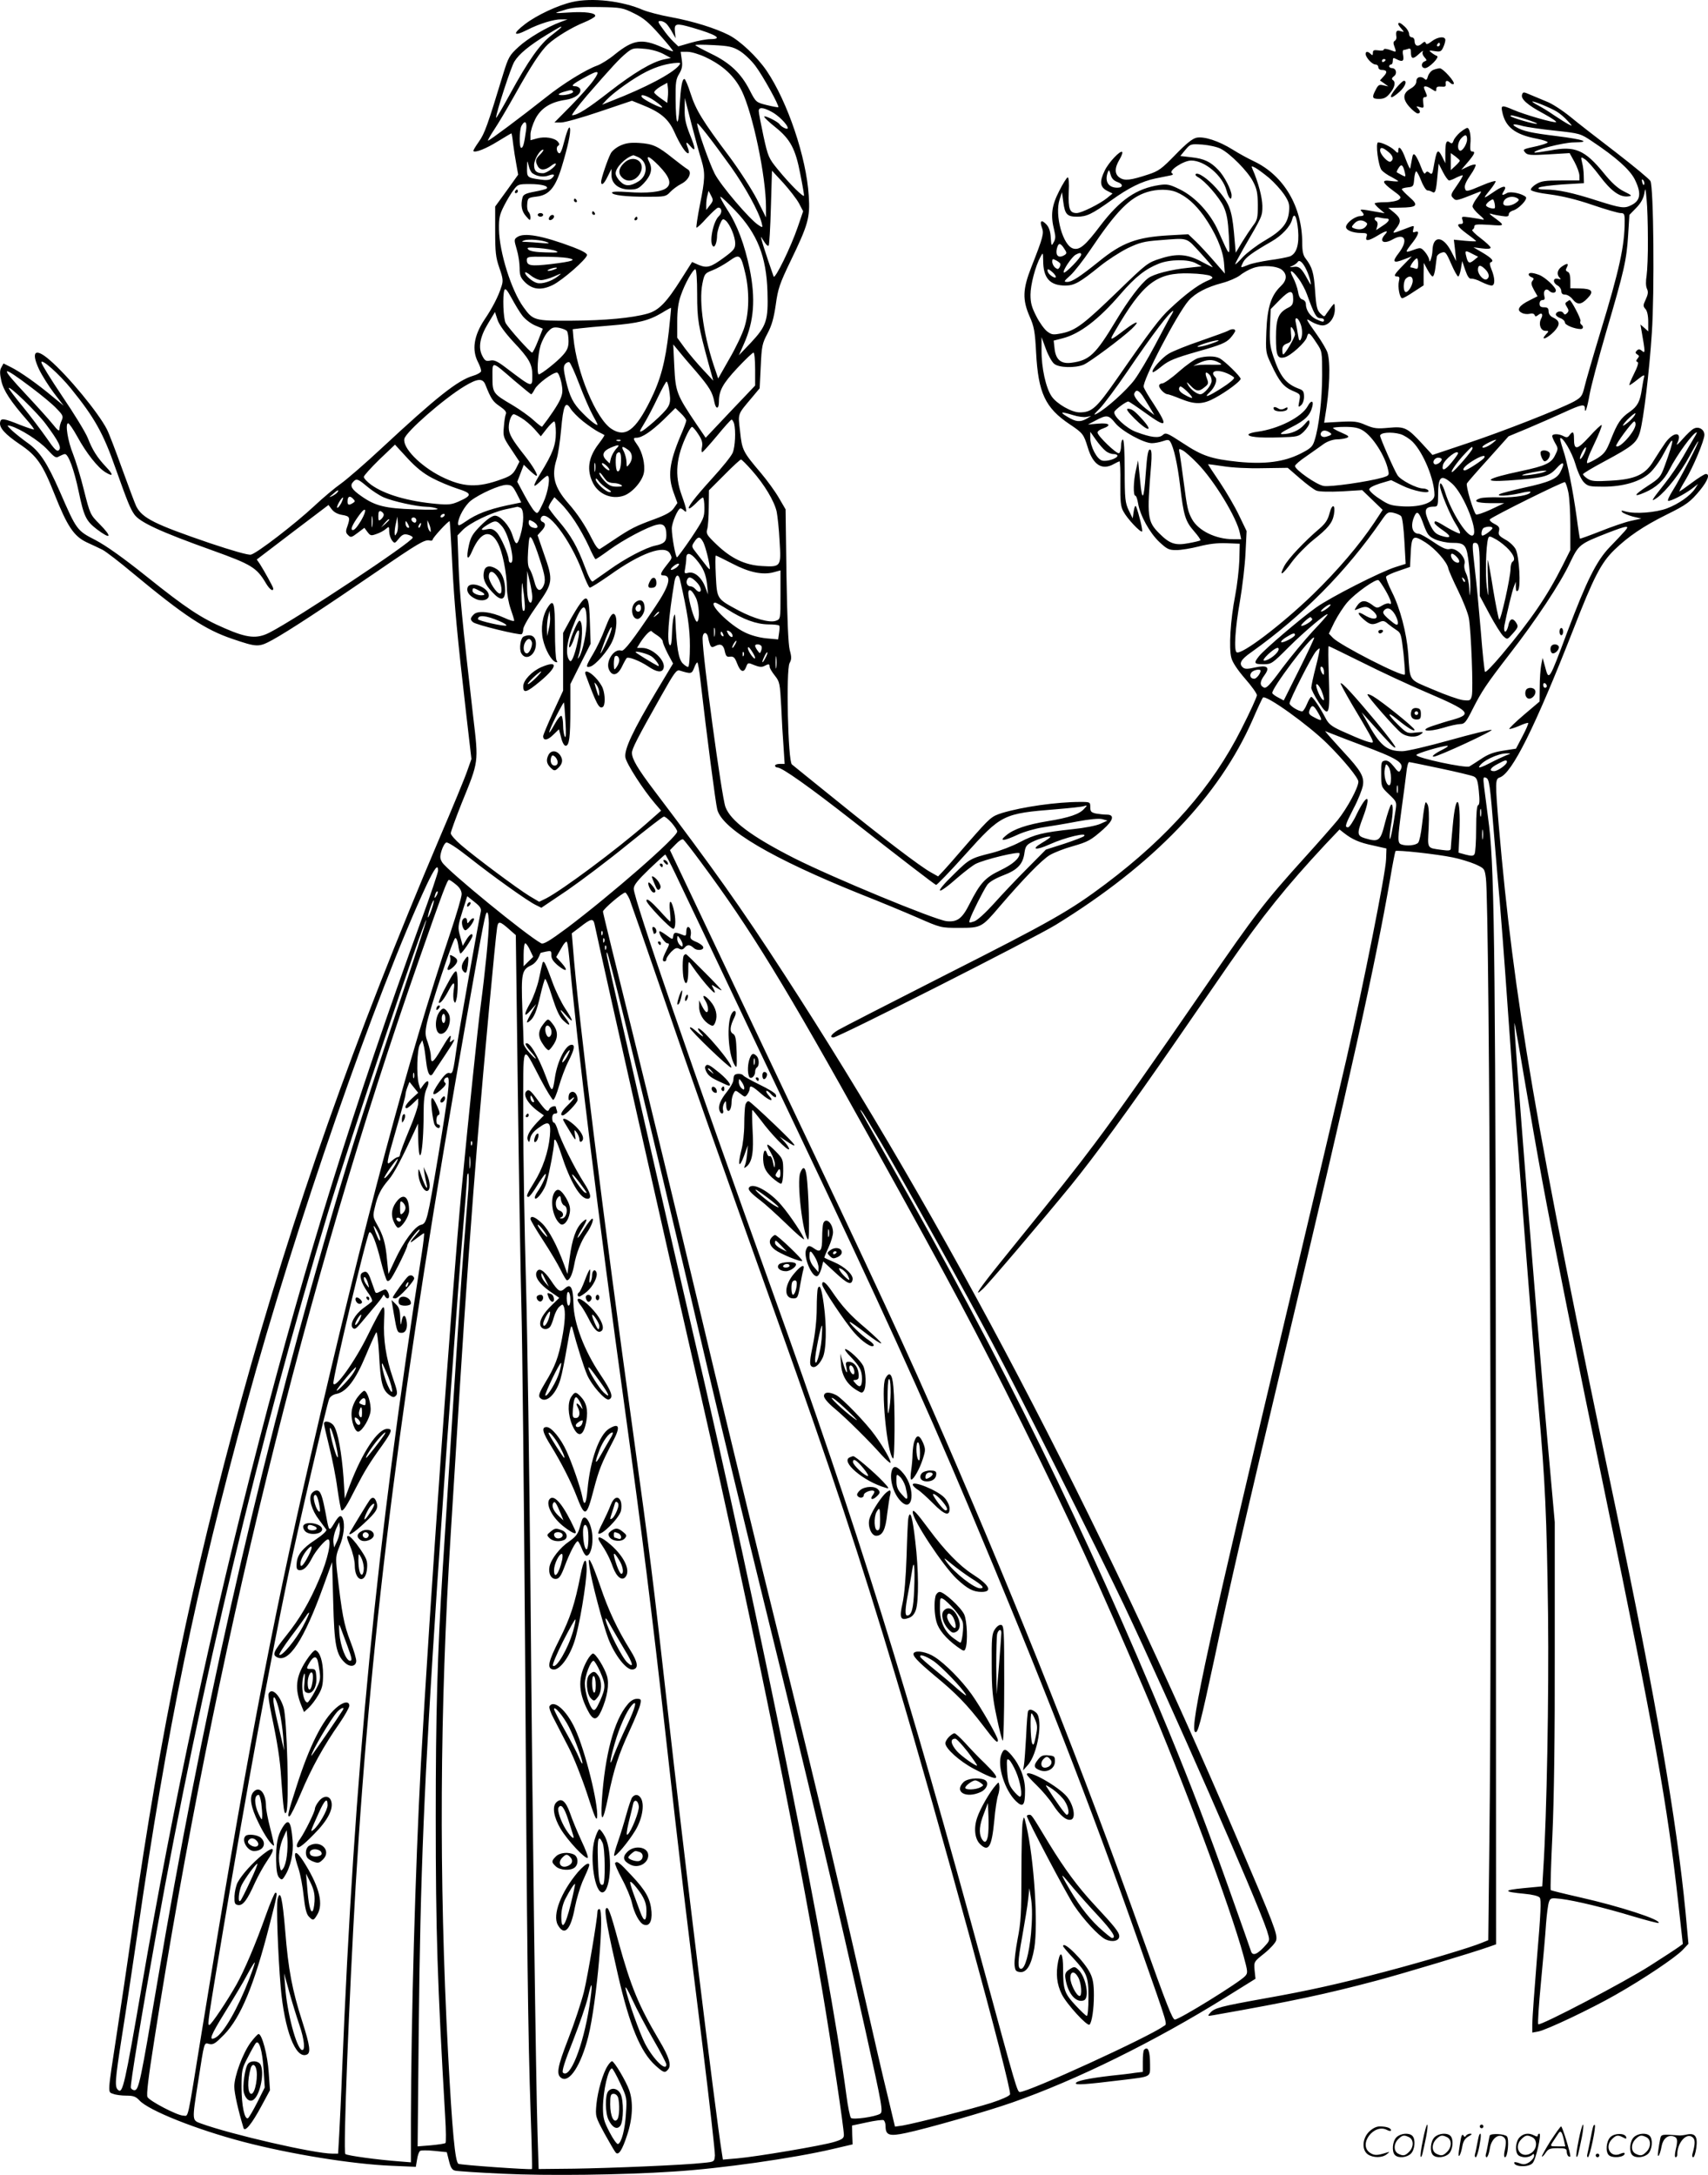 <svg version="1.0" xmlns="http://www.w3.org/2000/svg"
  viewBox="0 0 942.82 1200.331"
 preserveAspectRatio="xMidYMid meet">
<g transform="translate(-1.168,1200.598) scale(0.1,-0.1)"
fill="#000000" stroke="none">
<path d="M3171 11995 c-80 -18 -197 -73 -261 -122 -72 -55 -65 -71 12 -32 66
34 148 59 187 58 l36 0 -38 -14 c-76 -28 -181 -90 -233 -138 -50 -46 -56 -56
-85 -150 -86 -283 -102 -328 -134 -373 -19 -27 -33 -50 -30 -52 10 -10 69 13
135 54 39 24 73 44 75 44 1 0 6 -26 9 -57 4 -32 12 -84 18 -115 l10 -56 -63
-88 -64 -88 0 -135 c0 -116 3 -146 23 -203 21 -60 22 -73 11 -105 -16 -52 -50
-118 -93 -181 -59 -89 -71 -168 -35 -236 11 -21 18 -44 16 -50 -3 -7 -23 -18
-44 -24 -85 -25 -203 -119 -503 -398 -91 -85 -193 -173 -225 -196 -33 -23
-100 -79 -150 -126 -103 -96 -314 -259 -348 -267 -13 -4 -101 21 -229 64 -304
104 -370 137 -404 202 -8 17 -43 110 -78 207 -35 97 -72 195 -84 218 -46 91
-216 297 -315 382 -81 71 -106 49 -60 -50 17 -35 54 -94 83 -132 l53 -69 -61
50 c-81 68 -177 136 -229 162 l-42 21 -12 -22 c-9 -16 -9 -34 0 -74 12 -54 52
-114 142 -217 23 -26 40 -49 38 -51 -2 -2 -35 9 -74 24 -94 38 -109 40 -113
14 -4 -30 28 -65 109 -120 94 -63 126 -110 191 -274 71 -179 107 -233 178
-267 30 -14 70 -32 87 -41 18 -9 95 -68 170 -131 282 -234 399 -311 547 -361
138 -47 146 -47 223 -5 84 46 290 181 573 375 232 159 266 179 293 173 9 -3
17 0 17 5 0 10 89 107 94 101 1 -2 8 -107 14 -234 12 -231 27 -394 78 -837
l28 -241 -23 -65 c-12 -36 -81 -203 -153 -371 -474 -1116 -805 -2052 -1092
-3091 -276 -1004 -449 -1840 -600 -2900 -30 -212 -71 -487 -90 -610 -52 -339
-50 -319 -20 -330 14 -6 47 -10 73 -10 39 0 52 -5 72 -26 51 -56 315 -161 574
-229 260 -68 600 -123 816 -132 l136 -6 7 41 c3 22 11 44 17 47 5 4 41 4 79 0
l68 -7 12 -48 c9 -37 17 -50 34 -54 13 -3 130 -11 262 -17 248 -12 662 -7 944
12 260 16 665 74 881 125 l107 25 -2 52 -1 52 80 17 c44 10 86 15 93 13 6 -2
12 -17 12 -33 0 -51 20 -58 113 -38 114 24 447 119 586 168 353 123 787 337
1179 581 l164 102 -5 47 c-4 47 -4 47 55 94 32 26 61 58 64 71 9 33 -11 84
-216 563 -766 1791 -1610 3400 -2500 4770 -239 369 -396 589 -715 1010 -94
124 -125 177 -125 211 0 22 28 78 163 317 71 126 83 143 101 137 62 -19 66
-19 79 14 6 17 14 31 18 31 3 0 12 -48 18 -107 33 -288 83 -672 92 -705 28
-109 304 -271 794 -468 99 -39 239 -97 310 -128 130 -57 130 -57 232 -57 120
0 124 2 221 116 133 155 235 260 279 286 24 14 80 36 124 48 87 25 102 33 172
95 55 49 62 80 18 80 -16 0 -43 3 -60 6 -26 6 -31 11 -31 35 0 28 -1 29 -54
29 -132 0 -320 -27 -433 -61 -59 -19 -64 -23 -185 -161 -67 -78 -133 -153
-146 -166 l-22 -23 -41 23 c-59 33 -266 190 -526 401 -124 100 -232 187 -240
194 -22 17 -33 521 -13 559 11 20 12 33 1 72 -8 31 -14 168 -18 412 l-5 365
-38 65 c-21 36 -65 96 -97 134 -101 119 -105 127 -116 230 -12 104 -16 91 68
191 l40 48 6 121 c5 112 8 126 37 181 24 45 35 85 46 160 12 88 22 116 79 235
100 206 111 245 103 365 -13 212 -117 520 -233 691 -53 77 -146 165 -209 197
-76 38 -194 75 -317 98 -62 11 -132 30 -156 40 -115 50 -281 69 -390 44z m341
-63 c52 -25 81 -50 142 -119 42 -47 75 -88 73 -90 -2 -2 -28 8 -58 21 -114 51
-161 44 -263 -38 -31 -26 -76 -54 -98 -62 -62 -22 -189 -100 -285 -177 -130
-103 -309 -237 -317 -237 -4 0 11 26 32 58 21 31 74 120 117 197 91 163 142
239 181 276 43 40 134 95 199 121 32 13 60 29 62 35 6 18 -59 26 -144 20 -41
-3 -73 -4 -71 -2 2 3 29 11 59 20 38 10 90 14 180 12 119 -2 129 -4 191 -35z
m180 -59 c9 -10 23 -31 32 -48 l17 -30 -4 38 c-4 44 7 46 94 21 135 -39 175
-64 101 -64 -20 0 -68 -9 -107 -20 l-69 -20 -27 26 c-15 14 -41 45 -58 70 -29
39 -30 44 -13 44 10 0 26 -8 34 -17z m-582 -17 c0 -2 -24 -22 -53 -44 -64 -48
-129 -140 -231 -327 -42 -77 -76 -135 -76 -129 0 27 82 280 101 310 26 43 83
89 179 148 78 47 80 48 80 42z m983 -130 c24 -14 64 -51 88 -83 41 -54 134
-222 127 -229 -2 -1 -31 4 -64 12 -59 15 -60 16 -94 82 -48 94 -110 152 -214
202 -47 23 -86 44 -86 47 0 3 45 3 100 0 83 -4 107 -9 143 -31z m-423 -16 l45
-24 -39 -8 c-65 -14 -166 -74 -301 -179 -119 -93 -176 -129 -205 -129 -6 0 30
48 81 108 139 160 180 204 219 236 32 26 40 28 95 23 36 -2 79 -14 105 -27z
m235 -19 c98 -46 161 -105 201 -186 61 -125 134 -472 134 -643 l0 -56 -50 100
c-28 54 -96 160 -151 234 -149 198 -186 259 -215 349 -14 45 -30 81 -34 81
-13 0 -20 -40 -27 -150 -8 -130 -21 -106 -22 40 -1 90 2 110 20 139 16 27 19
44 14 78 l-6 43 38 0 c21 0 64 -13 98 -29z m-145 -46 c-37 -45 -185 -123 -370
-195 l-55 -22 25 27 c40 42 149 120 219 155 60 30 117 46 170 49 20 1 21 -1
11 -14z m-472 -82 c-18 -26 -74 -89 -124 -140 l-92 -93 37 0 c20 0 116 27 213
60 l178 60 52 -21 c104 -41 148 -77 181 -149 32 -72 64 -120 77 -120 6 0 5 11
0 26 -15 38 -12 42 11 15 32 -38 32 -19 -1 62 -23 58 -30 90 -29 139 l1 63 37
-145 c21 -80 45 -169 55 -199 21 -71 20 -103 -9 -246 -13 -66 -21 -122 -19
-125 3 -3 29 21 57 53 29 31 57 57 63 57 22 0 23 -30 3 -48 -32 -31 -55 -151
-30 -166 10 -6 21 26 21 62 0 12 7 39 15 59 13 31 17 34 32 22 24 -20 53 -89
53 -127 0 -28 -8 -38 -61 -77 -75 -55 -94 -60 -141 -41 l-36 16 -59 -93 c-82
-130 -124 -174 -187 -192 -86 -24 -232 -38 -421 -39 -203 -1 -211 1 -264 75
-67 92 -133 304 -135 429 -1 64 4 83 28 130 15 30 39 70 53 88 23 31 27 32 91
32 63 0 104 -11 91 -25 -4 -3 -34 -11 -67 -17 -48 -9 -62 -16 -66 -32 -11 -42
-5 -76 19 -103 22 -26 24 -26 25 -7 0 11 -5 25 -11 31 -6 6 -9 26 -7 44 3 33
5 34 52 40 69 8 104 50 139 166 33 109 50 187 45 210 -4 19 -17 -13 -38 -94
-6 -24 -15 -43 -19 -43 -15 0 -22 33 -9 41 9 6 9 11 -1 23 -18 21 -71 30 -115
18 l-36 -10 0 32 c0 18 12 56 26 84 30 60 84 95 168 107 53 8 89 35 80 60 -4
8 -16 15 -27 15 -28 0 -15 12 53 49 77 43 87 39 48 -16z m410 -94 l-3 -31 -34
24 c-19 13 -36 28 -38 33 -2 6 14 21 34 33 l38 21 3 -24 c2 -14 2 -39 0 -56z
m-523 32 c6 -11 -57 -26 -77 -18 -7 2 3 9 22 15 46 13 48 14 55 3z m451 -52
c25 -17 43 -33 41 -36 -6 -6 -104 43 -112 57 -13 21 28 9 71 -21z m643 -59
c38 -19 91 -72 91 -91 0 -11 -35 6 -45 21 -9 15 -85 52 -85 42 0 -5 28 -31 63
-59 81 -65 110 -119 136 -256 12 -59 21 -113 21 -120 0 -15 -79 63 -144 143
-51 62 -55 71 -80 185 -14 66 -26 128 -26 138 0 22 22 22 69 -3z m-1354 -107
c-10 -71 -16 -93 -26 -93 -12 0 -11 97 1 121 20 36 33 22 25 -28z m1131 -197
c80 -113 154 -247 170 -310 7 -28 6 -28 -18 -12 -49 32 -206 216 -241 283 -30
59 -97 248 -97 277 0 12 77 -86 186 -238z m-1051 69 c-28 -27 -30 -37 -15 -66
14 -25 41 -24 74 2 14 11 26 16 26 10 0 -14 -50 -51 -71 -51 -36 0 -49 12 -49
45 0 31 32 85 50 85 5 0 -2 -11 -15 -25z m-43 -106 c26 -18 62 -22 90 -11 30
11 37 2 13 -18 -10 -8 -30 -10 -61 -5 -72 10 -74 12 -73 64 1 45 1 45 9 12 4
-18 14 -38 22 -42z m1470 -165 l23 -44 -29 -85 c-38 -112 -127 -294 -134 -275
-45 128 -77 231 -68 217 25 -41 35 -52 41 -46 3 4 9 98 12 210 l6 203 63 -68
c34 -38 73 -88 86 -112z m-492 -11 l-20 -26 0 29 c0 16 3 40 7 53 l6 24 14
-27 c13 -24 12 -29 -7 -53z m141 -30 c121 -127 171 -252 177 -446 5 -160 -5
-190 -93 -284 l-65 -68 29 65 c55 124 64 247 31 411 -28 134 -68 243 -124 328
-25 39 -42 71 -37 71 5 0 42 -35 82 -77z m55 -347 c23 -99 21 -215 -5 -296
-11 -36 -48 -114 -83 -174 l-62 -109 -13 39 c-65 182 -95 382 -74 485 11 54
14 57 55 73 24 9 65 32 92 51 59 42 65 38 90 -69z m-266 -113 c0 -143 6 -175
64 -388 l25 -90 -56 60 c-31 33 -76 86 -100 118 l-43 59 0 89 c0 63 6 106 20
145 22 65 67 144 80 144 6 0 10 -57 10 -137z m-965 -119 c15 -20 47 -44 70
-54 l43 -18 -26 -66 c-14 -36 -29 -66 -33 -66 -10 0 -130 134 -146 163 -13 23
-18 153 -7 182 5 12 15 1 40 -45 18 -33 44 -77 59 -96z m809 -84 c-20 -173
-45 -268 -103 -385 -82 -165 -138 -206 -214 -156 -85 55 -192 312 -210 503
l-4 47 41 5 c22 3 100 10 173 16 147 12 205 26 278 69 27 17 50 29 51 28 1 -1
-5 -58 -12 -127z m-859 -60 c87 -92 105 -124 105 -184 0 -71 3 -72 -141 37
-51 39 -69 48 -91 43 -24 -5 -30 -1 -44 26 -24 46 -13 105 32 179 l38 63 14
-43 c9 -27 40 -70 87 -121z m297 58 c4 -7 8 -32 8 -55 0 -33 -7 -50 -31 -77
-29 -34 -120 -106 -133 -106 -12 0 -6 107 9 157 8 27 26 62 41 78 21 23 31 27
61 22 20 -4 40 -12 45 -19z m711 -221 c75 -88 92 -116 102 -170 8 -41 25 -41
25 1 0 62 21 100 101 186 44 47 85 86 90 86 5 0 9 -41 9 -91 l0 -91 -137 -144
-136 -144 -49 72 c-112 166 -117 181 -124 319 l-6 124 29 -35 c15 -19 58 -70
96 -113z m-3450 -95 c130 -160 179 -247 247 -442 65 -182 80 -220 103 -253 30
-43 141 -95 432 -199 214 -77 243 -94 294 -180 20 -34 41 -50 41 -30 0 8 -48
94 -73 134 l-18 26 198 151 198 150 18 -24 c12 -16 33 -27 58 -31 42 -7 45
-14 28 -63 -10 -27 -9 -36 4 -48 14 -15 19 -14 53 12 l37 28 17 -23 c16 -21
20 -22 50 -11 19 6 42 19 52 28 17 15 18 14 18 -14 0 -16 7 -38 15 -49 15 -19
16 -18 38 9 19 23 29 27 50 22 15 -4 27 -11 27 -16 0 -23 -641 -448 -790 -524
-70 -36 -123 -31 -247 23 -130 56 -211 109 -432 286 -130 104 -223 170 -282
201 -103 53 -104 54 -198 270 -70 159 -112 222 -179 268 -25 18 -62 47 -82 65
-32 31 -33 33 -10 27 53 -15 157 -81 202 -129 42 -46 49 -50 67 -38 12 6 26
12 31 12 19 0 51 -87 76 -207 29 -139 41 -162 100 -208 80 -60 87 -44 14 30
-50 50 -52 55 -85 186 -18 74 -46 163 -60 199 -29 71 -45 170 -27 170 5 0 28
-33 50 -73 50 -92 114 -172 155 -197 44 -27 47 -16 5 28 -50 53 -76 94 -102
161 -13 32 -76 135 -140 229 -64 95 -116 179 -116 188 0 23 97 -63 163 -144z
m2807 22 c25 -66 58 -141 73 -168 15 -27 27 -50 27 -53 0 -10 -39 19 -80 61
-56 56 -73 91 -95 184 -13 58 -14 76 -4 88 6 8 17 13 23 11 6 -2 31 -57 56
-123z m-361 23 c50 -42 92 -77 95 -77 3 0 12 13 20 29 15 29 98 91 122 91 7 0
17 -23 24 -54 9 -45 8 -61 -5 -92 -12 -30 -60 -101 -101 -153 -2 -2 -23 14
-47 36 -24 22 -76 59 -116 83 -108 63 -111 67 -111 155 0 90 -7 91 119 -18z
m-2661 -42 c53 -40 115 -91 136 -114 36 -37 38 -43 28 -66 -7 -14 -12 -35 -12
-46 0 -16 -9 -10 -39 28 -21 26 -87 99 -145 161 -150 160 -143 169 32 37z
m2503 18 c31 -79 42 -94 79 -119 29 -20 39 -32 34 -43 -4 -9 -9 -41 -11 -71
-5 -52 -3 -59 41 -124 l45 -68 -19 -38 c-16 -30 -29 -41 -77 -58 -135 -50
-215 -46 -336 14 -117 59 -215 160 -203 209 10 39 217 220 331 289 73 44 101
46 116 9z m1013 -20 c14 -86 10 -96 -56 -160 -35 -33 -74 -65 -87 -73 -23 -12
-23 -10 8 41 18 30 51 93 74 142 23 48 45 87 48 87 4 0 9 -17 13 -37z m-3439
-198 c72 -97 88 -130 71 -144 -10 -9 -25 6 -66 66 -30 43 -89 121 -132 174
-43 52 -78 99 -78 103 0 18 158 -135 205 -199z m2966 15 c29 -23 66 -48 83
-57 17 -8 32 -17 34 -18 2 -2 -13 -24 -32 -49 -58 -76 -67 -145 -30 -218 31
-60 103 -90 168 -68 46 15 103 79 112 127 8 44 -8 114 -36 153 -24 34 -25 40
-5 40 30 0 81 34 148 98 l67 66 30 -29 c17 -16 30 -34 30 -40 0 -6 -14 -44
-32 -85 -63 -150 -71 -223 -37 -315 l20 -55 -20 -29 c-15 -21 -44 -37 -106
-60 -104 -38 -130 -51 -220 -111 -38 -25 -75 -50 -82 -54 -8 -4 -23 14 -44 56
-38 76 -79 138 -132 198 -76 88 -92 149 -63 241 8 24 19 97 25 163 12 135 24
163 52 117 10 -16 41 -48 70 -71z m-341 19 c19 -11 51 -38 71 -60 l36 -41 32
41 c18 23 37 41 42 41 5 0 9 -28 9 -62 0 -68 -17 -114 -84 -223 -45 -74 -46
-88 -3 -47 18 18 36 32 40 32 19 0 5 -90 -23 -149 -30 -63 -31 -64 -49 -45
-10 10 -35 51 -56 90 l-38 71 18 47 18 47 32 -31 c17 -16 34 -30 38 -30 12 0
-19 53 -63 109 -72 91 -90 122 -90 158 0 35 15 73 28 73 4 0 23 -9 42 -21z
m1174 -31 c10 -40 6 -128 -8 -161 -7 -18 -58 -81 -112 -140 -100 -110 -143
-167 -127 -167 5 0 22 14 38 30 16 17 32 30 37 30 4 0 8 -26 8 -57 0 -54 -4
-62 -72 -165 -40 -59 -76 -107 -79 -108 -8 0 -29 114 -29 159 0 32 34 111 48
111 4 0 13 -5 20 -12 19 -19 15 6 -13 84 -41 112 -32 211 31 341 10 20 21 37
26 37 4 0 20 -18 34 -40 20 -30 25 -47 21 -70 -4 -16 -3 -30 1 -30 4 1 40 41
81 90 41 50 77 90 81 90 4 0 10 -10 14 -22z m-627 -94 c-3 -3 -12 -4 -19 -1
-8 3 -5 6 6 6 11 1 17 -2 13 -5z m-1040 -206 c37 -20 100 -46 140 -59 82 -26
83 -37 4 -72 -37 -16 -56 -18 -120 -12 -157 14 -286 52 -360 105 -23 17 -41
36 -41 44 0 7 39 50 86 96 l86 82 68 -74 c49 -53 89 -85 137 -110z m1015 160
c-11 -13 -24 -36 -28 -51 l-7 -29 -20 20 c-25 26 -17 49 25 67 47 20 55 18 30
-7z m66 -4 c25 -17 29 -52 7 -80 -14 -18 -14 -18 -15 11 0 17 -7 42 -14 58
-17 31 -10 34 22 11z m-38 -53 c0 -46 -9 -73 -21 -65 -10 6 -12 87 -2 97 15
16 23 5 23 -32z m722 -61 c70 -79 124 -170 137 -228 5 -26 13 -99 16 -162 9
-142 8 -144 -97 -138 -94 5 -171 42 -252 120 -53 51 -58 59 -50 85 4 15 8 70
8 120 l1 93 85 85 c46 47 88 85 92 85 4 0 31 -27 60 -60z m-865 -2 c-2 -13 -4
-5 -4 17 -1 22 1 32 4 23 2 -10 2 -28 0 -40z m68 22 c10 -11 14 -20 8 -20 -5
0 -18 9 -28 20 -10 11 -14 20 -8 20 5 0 18 -9 28 -20z m-5 -77 c6 -7 23 -13
38 -13 15 0 34 -5 42 -10 11 -7 5 -10 -23 -10 -31 0 -45 7 -68 31 -16 17 -29
36 -29 43 0 6 7 2 15 -9 8 -11 19 -26 25 -32z m4 -44 c22 -14 26 -19 13 -19
-21 0 -77 52 -77 71 0 8 7 3 16 -10 9 -12 30 -31 48 -42z m-1326 12 c26 -22
67 -49 92 -60 51 -22 181 -51 237 -52 21 0 47 -5 58 -10 13 -6 -31 -8 -127 -4
-160 5 -216 19 -292 73 -52 36 -64 56 -47 76 19 23 27 21 79 -23z m826 -39
l25 -49 -82 -17 c-100 -22 -166 -47 -223 -87 -38 -26 -44 -27 -44 -12 1 34 38
100 71 126 51 39 160 87 196 87 29 0 35 -6 57 -48z m-989 8 c-3 -5 -16 -15
-28 -21 -21 -10 -21 -9 2 10 25 23 36 27 26 11z m85 -60 c-22 -14 -30 -12 -30
8 0 28 12 34 29 17 14 -14 14 -17 1 -25z m-65 -1 c-9 -17 -19 -28 -22 -25 -6
6 23 56 32 56 3 0 -2 -14 -10 -31z m1291 -101 c24 -36 58 -98 76 -137 17 -39
34 -71 37 -71 4 0 38 23 76 51 77 56 212 128 263 139 37 9 52 -8 52 -58 0 -35
-13 -47 -60 -57 -53 -11 -166 -70 -255 -134 -44 -31 -85 -60 -91 -64 -8 -4
-23 24 -44 81 -42 112 -76 172 -144 252 -31 36 -56 70 -56 75 0 6 7 21 16 34
l16 23 35 -34 c19 -18 55 -63 79 -100z m-302 76 c21 -8 21 -83 0 -153 -17 -58
-25 -57 -44 2 -16 52 -66 107 -96 107 -15 0 -43 -19 -78 -54 -45 -45 -56 -64
-66 -109 -17 -76 -7 -92 19 -30 45 103 98 120 139 45 27 -47 51 -168 52 -252
0 -31 9 -81 20 -113 11 -31 20 -61 20 -66 0 -6 -24 1 -54 15 -74 34 -147 42
-169 19 -20 -20 -21 -29 -4 -43 17 -15 257 -73 268 -66 5 3 9 16 9 28 0 13 33
70 75 129 90 126 92 138 39 287 l-35 102 20 22 c25 26 27 44 7 52 -8 3 -12 12
-9 20 25 65 164 -116 232 -302 16 -43 33 -80 38 -81 5 -2 53 29 108 67 174
125 307 172 335 121 13 -26 14 -23 -20 -66 -33 -42 -37 -55 -16 -55 47 0 33
-57 -45 -172 -122 -182 -173 -249 -187 -243 -41 15 -90 -62 -68 -106 18 -38
48 -30 71 18 11 23 23 44 26 47 9 9 70 -14 117 -45 48 -33 77 -37 86 -13 16
41 -59 114 -117 114 l-29 0 17 28 c27 42 58 73 64 64 3 -4 18 -15 34 -25 15
-10 27 -24 27 -31 0 -8 13 -38 28 -68 l29 -54 -90 -150 c-132 -221 -181 -325
-173 -369 7 -36 97 -176 162 -252 l35 -41 -84 -74 c-164 -143 -460 -363 -550
-410 l-39 -19 -54 32 c-67 41 -303 217 -378 282 -31 27 -56 55 -56 64 0 9 27
83 60 166 95 234 94 221 64 475 -62 539 -75 678 -81 835 l-6 168 28 29 c37 39
159 98 237 115 35 7 64 14 65 14 1 1 8 -2 17 -5z m-878 -69 c-27 -45 -43 -61
-52 -52 -7 7 12 42 45 86 34 45 39 22 7 -34z m124 30 c0 -7 -7 -18 -15 -25
-13 -11 -15 -8 -15 18 0 24 4 30 15 26 8 -4 15 -12 15 -19z m-63 -62 c-2 -16
-4 -5 -4 22 0 28 2 40 4 28 2 -13 2 -35 0 -50z m398 57 c-3 -5 -11 -10 -16
-10 -6 0 -7 5 -4 10 3 6 11 10 16 10 6 0 7 -4 4 -10z m-264 -97 c-9 -16 -10
-16 -11 3 0 12 3 37 8 55 l7 34 3 -37 c2 -21 -1 -46 -7 -55z m109 71 c0 -9 -5
-14 -12 -12 -18 6 -21 28 -4 28 9 0 16 -7 16 -16z m-150 3 c0 -2 -10 -12 -22
-23 l-23 -19 19 23 c18 21 26 27 26 19z m815 -28 c10 -15 -1 -22 -24 -14 -12
3 -21 15 -21 26 0 16 3 18 19 9 11 -5 23 -15 26 -21z m-705 -12 c0 -5 -4 -5
-10 -2 -5 3 -10 14 -10 23 0 15 2 15 10 2 5 -8 10 -19 10 -23z m119 -17 c1
-13 0 -13 -9 0 -5 8 -9 24 -9 35 l0 20 9 -20 c5 -11 9 -27 9 -35z m395 20 c37
-44 74 -200 47 -200 -6 0 -11 7 -11 15 0 29 -44 130 -67 153 -18 18 -30 22
-53 17 -39 -9 -38 0 3 25 43 26 51 25 81 -10z m-451 5 c-3 -9 -8 -14 -10 -11
-3 3 -2 9 2 15 9 16 15 13 8 -4z m657 -182 c33 -101 35 -124 20 -154 -18 -33
-37 -22 -49 29 -7 26 -18 56 -26 68 -10 15 -12 43 -8 104 5 74 8 81 20 64 7
-10 27 -60 43 -111z m904 90 c13 -26 36 -119 36 -146 0 -6 -10 3 -22 20 -13
17 -36 47 -52 67 -27 34 -28 37 -12 61 21 32 32 32 50 -2z m-40 -94 c40 -47
54 -80 61 -140 l5 -54 -15 40 c-20 54 -60 88 -93 80 -23 -6 -24 -4 -18 26 3
17 6 42 6 55 0 33 23 30 54 -7z m199 -23 c93 -49 169 -65 230 -48 l37 10 0
-134 c0 -134 0 -135 -25 -144 -34 -13 -122 12 -207 57 -120 65 -118 61 -125
191 -3 61 -3 112 0 112 3 0 43 -20 90 -44z m-307 -22 c-30 -21 -44 -16 -17 7
13 11 27 17 30 13 3 -3 -3 -12 -13 -20z m-796 -161 c0 -18 -4 -33 -9 -33 -14
0 -21 39 -20 110 l1 65 13 -55 c8 -30 14 -70 15 -87z m815 95 c42 -183 55
-268 55 -367 0 -61 -4 -112 -9 -115 -4 -3 -18 6 -31 19 -23 24 -34 91 -40 240
-2 35 -3 37 -10 15 -4 -14 -8 -56 -9 -93 -1 -43 -5 -66 -11 -62 -19 11 -9 151
25 353 7 37 22 42 30 10z m90 -13 c25 -24 33 -55 16 -55 -5 0 -14 7 -21 15 -7
8 -18 15 -26 15 -17 0 -27 17 -20 35 8 21 23 18 51 -10z m-946 -133 c1 -20 -3
-31 -9 -27 -6 3 -9 43 -9 88 2 81 2 82 9 27 5 -30 8 -70 9 -88z m943 47 c19
-36 24 -124 8 -134 -9 -6 -36 72 -47 139 -8 49 14 46 39 -5z m175 -66 c87 -56
160 -82 225 -83 31 0 59 -3 61 -7 3 -5 2 -23 -1 -42 l-5 -34 -65 6 c-40 4 -87
17 -119 33 -87 42 -208 164 -163 164 5 0 36 -17 67 -37z m-377 -17 c0 -2 -8
-10 -17 -17 -16 -13 -17 -12 -4 4 13 16 21 21 21 13z m-881 -48 c24 -10 41
-21 38 -24 -7 -8 -157 26 -157 35 0 25 45 21 119 -11z m1188 -80 c-2 -13 -4
-5 -4 17 -1 22 1 32 4 23 2 -10 2 -28 0 -40z m97 6 c8 -21 -12 -17 -24 6 -8
16 -8 18 4 14 8 -3 17 -12 20 -20z m-120 -62 c5 -9 12 -9 27 -1 29 15 45 6 52
-31 6 -26 11 -31 29 -28 19 2 26 -5 38 -36 18 -48 37 -56 50 -22 10 26 10 26
46 11 25 -10 41 -12 54 -5 25 13 30 13 30 -4 0 -7 13 -29 29 -49 27 -34 28
-43 35 -169 3 -73 9 -175 13 -225 l6 -93 -27 0 c-14 0 -26 -4 -26 -10 0 -5 6
-10 14 -10 25 0 181 -111 412 -292 273 -214 453 -352 463 -356 4 -1 77 74 161
168 200 222 207 226 505 250 72 6 139 13 150 17 20 6 20 5 1 -15 -25 -29 -83
-49 -201 -68 -115 -19 -187 -43 -230 -79 -42 -34 -13 -32 66 5 35 16 98 34
139 40 41 6 125 20 187 32 69 13 122 18 140 13 l28 -8 -40 -18 c-22 -10 -90
-23 -150 -29 -168 -18 -212 -29 -294 -72 -41 -22 -110 -48 -153 -59 -117 -29
-125 -33 -209 -116 -117 -113 -100 -126 23 -17 35 30 77 62 93 71 47 25 245
73 245 59 0 -27 -37 -60 -108 -94 -83 -40 -110 -70 -168 -184 -41 -82 -68
-102 -127 -96 -67 8 -628 240 -842 348 -234 119 -351 206 -379 283 -21 57
-126 832 -126 929 0 38 24 41 31 4 3 -18 9 -37 13 -44z m70 62 c3 -8 2 -12 -4
-9 -6 3 -10 10 -10 16 0 14 7 11 14 -7z m66 -54 c-6 -11 -13 -20 -16 -20 -2 0
0 9 6 20 6 11 13 20 16 20 2 0 0 -9 -6 -20z m144 -9 c4 -5 3 -17 -1 -27 -6
-16 -7 -16 -20 2 -7 10 -13 21 -13 26 0 11 27 10 34 -1z m-34 -66 c-1 -17 -40
36 -40 54 0 10 7 6 20 -14 11 -16 20 -34 20 -40z m-573 9 c22 -14 54 -60 36
-53 -23 11 -123 72 -123 76 0 8 64 -8 87 -23z m510 4 c-3 -8 -6 -5 -6 6 -1 11
2 17 5 13 3 -3 4 -12 1 -19z m119 -15 c-8 -15 -15 -25 -16 -21 0 12 23 58 27
54 3 -2 -2 -17 -11 -33z m61 -50 c-2 -16 -4 -3 -4 27 0 30 2 43 4 28 2 -16 2
-40 0 -55z m-867 38 c0 -9 -7 -26 -15 -37 -13 -18 -14 -17 -15 17 0 20 3 39 6
42 10 10 24 -2 24 -22z m289 -896 c17 -20 31 -41 31 -48 0 -31 -365 -349 -609
-533 -96 -71 -129 -91 -142 -84 -80 43 -514 398 -546 446 -13 21 -14 31 -4 65
7 22 18 42 26 45 8 4 60 -30 122 -79 139 -110 329 -245 371 -265 l32 -16 144
97 c78 54 228 167 332 252 104 84 194 154 200 154 7 1 26 -15 43 -34z m2276
-74 c-6 -5 -55 -24 -110 -42 l-100 -32 -105 -106 c-58 -58 -140 -145 -182
-192 -46 -51 -90 -91 -108 -98 -30 -10 -31 -9 -24 12 10 32 73 157 95 189 12
17 45 36 89 53 79 30 109 62 117 126 5 34 12 43 42 58 37 19 101 36 101 28 0
-3 -21 -18 -47 -33 -64 -38 -34 -43 43 -8 86 39 214 69 189 45z m-2113 -145
c271 -365 466 -683 929 -1517 462 -832 591 -1074 844 -1584 265 -534 421 -875
675 -1470 219 -513 472 -1192 546 -1463 24 -89 25 -95 8 -113 -31 -34 -362
-239 -387 -239 -13 0 -42 72 -182 464 -330 925 -664 1767 -1088 2746 -202 466
-370 828 -920 1985 -156 330 -355 748 -441 930 l-156 329 32 33 c17 18 35 30
41 26 5 -3 50 -60 99 -127z m-142 -63 c29 -60 134 -281 235 -493 100 -212 294
-619 430 -905 461 -969 701 -1495 952 -2090 402 -954 673 -1647 946 -2426 166
-473 153 -430 131 -446 -80 -59 -744 -363 -793 -363 -14 0 -24 36 -191 650
-437 1606 -700 2449 -1175 3770 -438 1218 -765 2165 -765 2221 0 20 21 46 85
108 46 44 87 81 89 81 2 0 28 -48 56 -107z m-1310 18 c0 -10 -42 -135 -94
-277 -370 -1018 -636 -1873 -894 -2869 -257 -989 -475 -2006 -647 -3007 -95
-551 -106 -598 -131 -577 -20 17 -18 49 21 299 20 124 58 380 86 570 164 1135
319 1883 604 2925 265 970 716 2268 992 2858 45 94 63 117 63 78z m99 -77 c21
-17 31 -35 31 -53 0 -15 -27 -107 -60 -206 -236 -704 -470 -1577 -775 -2901
-217 -938 -365 -1723 -600 -3174 -83 -512 -71 -460 -103 -460 -32 1 -181 78
-196 102 -7 11 4 104 38 319 333 2124 835 4170 1461 5959 133 380 156 440 165
440 5 0 22 -12 39 -26z m-108 -61 c-12 -20 -14 -14 -5 12 4 9 9 14 11 11 3 -2
0 -13 -6 -23z m1066 -20 c8 -21 84 -238 168 -483 162 -473 319 -917 645 -1830
304 -851 456 -1309 660 -1990 233 -779 639 -2262 627 -2293 -3 -9 -48 -29
-104 -47 -100 -32 -415 -112 -489 -125 l-42 -6 -40 168 c-23 92 -82 348 -132
568 -180 792 -285 1228 -559 2335 -87 355 -248 1019 -356 1475 -109 457 -271
1126 -361 1489 -90 362 -164 664 -164 671 0 13 108 105 123 105 4 0 15 -17 24
-37z m-822 -72 c-17 -80 -119 -652 -131 -736 -21 -149 -23 -157 -42 -151 -12
4 -29 -12 -55 -50 -47 -67 -44 -88 7 -44 25 22 33 35 25 40 -13 9 -4 30 13 30
16 0 5 -94 -51 -432 -61 -363 -64 -374 -96 -382 -33 -8 -96 -93 -142 -192
l-37 -79 -8 79 c-8 91 -21 134 -55 194 -23 41 -24 47 -12 95 15 66 33 102 76
152 30 34 76 123 146 275 l16 35 1 -75 c4 -194 30 -81 30 128 0 75 5 113 16
138 20 42 10 58 -16 24 l-18 -25 -9 30 c-13 50 -9 187 6 215 l14 25 7 -26 c4
-14 10 -55 14 -92 8 -70 23 -93 40 -62 6 10 35 54 64 97 54 81 62 99 38 79
-12 -10 -13 -8 -9 8 10 39 -6 21 -50 -54 -44 -75 -57 -84 -57 -36 0 14 -8 47
-17 74 -15 40 -15 55 -5 105 18 86 145 469 157 471 6 1 13 -16 16 -38 3 -23 8
-43 12 -47 6 -6 67 83 67 98 0 18 -17 6 -35 -24 l-19 -32 -14 52 c-14 49 -13
56 12 137 l27 85 40 -32 c33 -26 39 -37 34 -57z m-271 15 c-9 -26 -18 -45 -20
-43 -2 2 3 25 12 51 9 26 18 45 20 43 2 -2 -3 -25 -12 -51z m316 -76 c0 -63
-20 -266 -45 -455 -15 -110 -67 -612 -105 -1010 -54 -569 -179 -2339 -225
-3175 -31 -578 -54 -1414 -55 -1967 l0 -231 -62 5 c-121 9 -291 32 -300 41
-13 13 21 870 57 1482 87 1453 257 2778 610 4775 101 571 106 595 116 595 5 0
9 -27 9 -60z m-509 -485 c-200 -600 -280 -853 -405 -1290 -377 -1313 -674
-2632 -916 -4070 -92 -544 -102 -595 -126 -595 -8 0 -17 6 -20 13 -5 13 59
401 142 862 246 1369 564 2704 945 3965 123 406 534 1628 544 1618 2 -2 -72
-228 -164 -503z m1092 483 c51 -239 417 -1861 528 -2343 304 -1318 582 -2669
729 -3540 51 -302 120 -764 120 -802 0 -18 -10 -25 -52 -38 -68 -21 -431 -82
-535 -91 l-81 -7 -6 39 c-35 218 -209 1641 -301 2464 -79 704 -95 832 -190
1520 -160 1151 -303 2303 -330 2660 l-7 85 49 37 c56 44 69 46 76 16z m-466
-35 l32 -28 11 -855 c6 -470 15 -1010 20 -1200 5 -190 14 -1031 20 -1870 11
-1712 16 -2141 31 -2578 6 -167 9 -305 7 -307 -5 -5 -395 22 -406 29 -18 11
-34 175 -57 611 -51 972 -46 1898 15 2870 16 259 39 621 50 805 30 480 66 980
100 1395 33 396 97 1091 106 1143 6 37 15 35 71 -15z m510 -25 c-3 -8 -6 -5
-6 6 -1 11 2 17 5 13 3 -3 4 -12 1 -19z m10 -40 c-3 -8 -6 -5 -6 6 -1 11 2 17
5 13 3 -3 4 -12 1 -19z m-193 -88 c41 -458 163 -1452 307 -2490 97 -705 148
-1114 224 -1790 78 -702 114 -998 206 -1735 38 -308 68 -576 67 -595 -3 -35
-3 -35 -63 -41 -103 -12 -511 -29 -715 -32 l-195 -2 -6 190 c-9 287 -28 1688
-39 3005 -6 646 -17 1411 -25 1700 -8 289 -15 696 -15 905 0 436 -9 414 95
216 33 -63 65 -115 70 -115 6 -1 20 33 32 75 12 42 35 104 52 137 34 67 38 92
18 92 -33 0 -78 -89 -92 -180 -13 -87 -16 -87 -49 2 -45 120 -95 202 -113 184
-3 -3 8 -21 26 -41 42 -48 40 -58 -3 -11 -19 20 -35 45 -34 54 0 9 -3 96 -7
192 -7 193 -3 214 48 238 23 11 39 32 52 68 0 1 14 5 30 8 28 6 31 5 30 -20 0
-19 11 -35 37 -57 47 -38 59 -30 20 14 l-30 33 27 47 c15 28 29 43 32 36 4 -7
9 -46 13 -87z m-217 43 l18 -38 -27 -26 -26 -26 0 63 c0 35 4 64 9 64 5 0 17
-17 26 -37z m420 5 c-3 -8 -6 -5 -6 6 -1 11 2 17 5 13 3 -3 4 -12 1 -19z m98
-374 c112 -456 305 -1265 461 -1934 69 -294 208 -870 309 -1280 241 -976 415
-1710 565 -2385 93 -418 97 -444 80 -455 -27 -17 -150 -34 -161 -23 -5 5 -17
61 -25 124 -96 730 -480 2639 -853 4234 -73 311 -458 1997 -468 2050 -3 17 -3
27 0 24 4 -3 45 -163 92 -355z m-310 -213 c-8 -17 -20 -33 -26 -37 -11 -7 5
29 24 54 17 21 18 13 2 -17z m-848 -123 c-3 -7 -5 -2 -5 12 0 14 2 19 5 13 2
-7 2 -19 0 -25z m-12 -115 c-32 -30 -45 -53 -28 -53 4 0 20 12 35 27 l28 27 0
-28 c0 -16 -22 -82 -50 -147 -27 -65 -50 -126 -50 -134 0 -8 -5 -15 -12 -15
-6 0 -22 -10 -35 -22 -32 -30 -31 -20 27 180 28 95 50 179 50 187 0 8 5 26 11
42 l11 28 24 -30 24 -30 -35 -32z m2594 -250 c133 -228 470 -834 610 -1098
141 -265 597 -1174 726 -1445 259 -547 733 -1627 790 -1798 16 -51 16 -54 -1
-75 -49 -57 -78 -70 -87 -39 -3 9 -52 150 -110 312 -128 361 -218 596 -346
907 -457 1104 -914 2035 -1529 3118 -193 341 -178 313 -165 300 6 -5 56 -88
112 -182z m-2262 -5 c-3 -8 -6 -5 -6 6 -1 11 2 17 5 13 3 -3 4 -12 1 -19z
m-10 -125 c-2 -16 -4 -3 -4 27 0 30 2 43 4 28 2 -16 2 -40 0 -55z m-408 25
c-19 -37 -61 -90 -66 -84 -5 5 66 106 74 106 2 0 -2 -10 -8 -22z m398 -145
c-4 -49 -16 -203 -27 -343 -11 -140 -38 -541 -60 -890 -22 -349 -46 -741 -55
-870 -29 -463 -38 -794 -38 -1360 0 -642 9 -911 52 -1655 5 -77 5 -143 2 -146
-3 -4 -39 -9 -80 -13 l-74 -6 6 637 c9 867 29 1361 102 2463 25 371 50 729 55
795 5 66 21 282 35 480 14 198 36 493 50 656 14 163 25 306 25 317 0 12 3 22
6 22 4 0 4 -39 1 -87z m-502 -233 c14 -27 21 -59 10 -49 -8 9 -35 79 -30 79 2
0 11 -13 20 -30z m219 -12 c-45 -52 -47 -61 -8 -30 23 17 44 32 46 32 3 0 -3
-53 -13 -117 -251 -1608 -372 -2853 -439 -4508 -5 -137 -13 -296 -16 -352 l-6
-103 -32 0 c-99 0 -559 106 -724 166 -51 19 -51 12 -17 229 36 230 32 218 62
210 22 -5 34 3 82 52 92 95 166 274 251 607 43 168 44 176 32 176 -5 0 -28
-55 -52 -122 -57 -161 -120 -308 -162 -383 -53 -94 -141 -225 -151 -225 -11 0
-9 15 79 540 129 771 253 1444 355 1935 57 273 214 949 228 981 5 12 22 24 40
27 55 11 105 76 161 210 28 67 55 126 59 130 4 4 11 -50 15 -120 8 -154 18
-195 53 -223 22 -17 29 -18 40 -7 11 11 8 27 -17 99 -38 111 -53 211 -48 315
3 65 2 80 -8 72 -7 -6 -44 -74 -82 -152 -71 -145 -183 -301 -190 -266 -5 27
183 816 198 833 12 12 38 -52 65 -163 13 -52 28 -98 33 -103 5 -5 15 0 24 14
26 40 88 167 88 180 0 14 57 88 67 88 4 0 -2 -10 -13 -22z m-159 -791 c30 -77
28 -116 -3 -47 -19 42 -41 131 -29 120 2 -3 17 -35 32 -73z m-192 23 c-18 -31
-93 -109 -93 -98 0 9 99 128 106 128 3 0 -3 -14 -13 -30z m-576 -3347 c-63
-163 -141 -299 -186 -323 -40 -21 -28 10 53 141 46 74 101 166 122 206 21 39
40 70 42 68 2 -1 -12 -43 -31 -92z M3435 11202 c-22 -10 -46 -30 -52 -43 -17
-32 -53 -138 -53 -156 0 -25 16 -13 36 29 l21 42 0 -34 c0 -48 40 -80 100 -80
39 0 50 5 78 34 41 44 50 79 31 117 -22 43 -1 35 53 -20 58 -60 72 -98 42
-122 -28 -23 -109 -31 -213 -23 -56 4 -88 3 -88 -3 0 -14 75 -23 195 -23 96 0
103 1 126 26 13 14 41 35 61 45 43 22 62 66 35 81 -9 5 -45 32 -79 59 -86 69
-112 81 -188 86 -49 3 -75 -1 -105 -15z m99 -63 c54 -25 56 -99 4 -133 -46
-29 -75 -30 -102 -2 -15 14 -26 34 -26 45 0 32 52 86 97 100 1 1 13 -4 27 -10z
M3455 11105 c-29 -28 -32 -57 -9 -79 30 -30 77 -18 100 25 33 64 -39 107 -91
54z M2855 10950 c-3 -5 -1 -10 4 -10 6 0 11 5 11 10 0 6 -2 10 -4 10 -3 0 -8
-4 -11 -10z M3180 10900 c0 -5 5 -10 11 -10 5 0 7 5 4 10 -3 6 -8 10 -11 10
-2 0 -4 -4 -4 -10z M3280 10830 c0 -5 5 -10 11 -10 5 0 7 5 4 10 -3 6 -8 10
-11 10 -2 0 -4 -4 -4 -10z M2980 10820 c0 -5 7 -10 15 -10 8 0 15 5 15 10 0 6
-7 10 -15 10 -8 0 -15 -4 -15 -10z M3045 10809 c-4 -6 -5 -13 -2 -16 7 -7 27
6 27 18 0 12 -17 12 -25 -2z M3515 10800 c-3 -5 -1 -10 4 -10 6 0 11 5 11 10
0 6 -2 10 -4 10 -3 0 -8 -4 -11 -10z M2866 10697 c-17 -12 -17 -16 -2 -67 9
-29 16 -76 16 -103 0 -40 5 -53 28 -77 43 -43 91 -48 155 -17 53 26 185 141
189 165 2 9 -27 25 -77 44 -170 64 -272 82 -309 55z m169 -29 c13 -5 1 -7 -35
-3 -30 3 -68 5 -85 6 -25 0 -27 2 -10 8 23 9 100 3 130 -11z m45 -47 c20 -9 9
-10 -57 -8 -54 1 -87 7 -95 16 -11 11 -2 13 57 8 39 -3 81 -10 95 -16z m65
-39 c55 -10 29 -19 -95 -34 -107 -12 -130 -9 -130 22 0 19 6 20 93 19 50 0
110 -3 132 -7z m-70 -62 c-11 -5 -27 -9 -35 -9 -9 0 -8 4 5 9 11 5 27 9 35 9
9 0 8 -4 -5 -9z m-77 -60 c15 0 47 9 72 20 45 20 45 20 20 0 -33 -26 -86 -43
-113 -36 -26 6 -67 42 -67 57 0 6 14 -1 31 -15 17 -14 43 -26 57 -26z M2684
8855 c-10 -39 3 -73 45 -117 47 -51 71 -47 71 10 0 54 -17 98 -45 116 -36 24
-64 20 -71 -9z m76 -37 c21 -34 27 -88 11 -88 -18 0 -61 67 -61 93 0 38 26 35
50 -5z M3601 8801 c-17 -30 -13 -43 12 -39 16 2 22 10 22 27 0 31 -20 38 -34
12z M2593 8764 c-8 -22 8 -46 41 -62 35 -18 76 -8 76 17 0 45 -102 84 -117 45z
m70 -21 c19 -9 27 -18 19 -21 -22 -7 -62 8 -62 23 0 19 4 19 43 -2z M3217
8678 c-14 -18 -41 -63 -61 -99 l-36 -66 0 -159 0 -160 -55 -119 c-30 -66 -55
-125 -55 -132 0 -26 24 -24 55 7 l32 31 12 -45 c6 -27 17 -46 25 -46 20 0 26
47 26 201 l0 139 56 112 56 111 -4 118 c-4 137 -13 157 -51 107z m33 -103 c0
-62 -22 -164 -41 -194 -9 -14 -10 -14 -5 2 24 76 28 197 6 197 -9 0 -44 -81
-54 -123 -10 -42 8 -25 24 23 18 55 35 64 26 14 -15 -83 -37 -147 -48 -136
-25 25 -21 96 11 177 55 144 81 156 81 40z m-117 -550 c4 -66 3 -95 -3 -85 -5
8 -10 36 -10 62 0 26 -4 49 -9 53 -5 3 -22 -17 -37 -45 -44 -80 -39 -50 6 40
23 45 43 80 44 79 2 -2 6 -49 9 -104z M3522 8684 c-33 -23 -25 -94 9 -94 17 0
39 33 39 59 0 40 -20 55 -48 35z m28 -34 c0 -11 -7 -20 -15 -20 -15 0 -21 21
-8 33 12 13 23 7 23 -13z M3036 8655 c-30 -45 -41 -118 -27 -179 13 -57 46
-116 70 -124 10 -3 11 -1 5 9 -5 8 -9 81 -9 163 0 156 -7 180 -39 131z m5
-120 l-9 -40 -1 36 c-1 20 2 52 6 70 l8 34 3 -30 c2 -16 -1 -48 -7 -70z M3352
8538 c-17 -46 -47 -109 -67 -142 -40 -67 -42 -76 -15 -69 29 8 99 88 122 141
26 57 30 145 7 150 -11 2 -24 -20 -47 -80z m9 -73 c-16 -36 -32 -65 -34 -65
-2 0 10 35 27 79 17 43 32 72 34 64 2 -7 -10 -43 -27 -78z M2903 8493 c-18 -7
-27 -67 -14 -92 25 -46 81 -10 81 51 0 42 -26 58 -67 41z m44 -29 c7 -18 -12
-64 -27 -64 -17 0 -23 30 -12 56 13 27 30 31 39 8z M3000 8324 c-53 -23 -100
-73 -100 -106 0 -41 18 -35 96 30 95 80 97 116 4 76z m-30 -59 c-19 -19 -39
-35 -44 -35 -11 1 62 70 73 70 3 0 -10 -16 -29 -35z M3244 8283 c61 -166 75
-191 95 -179 14 9 14 66 0 103 -5 15 -24 43 -42 61 -34 35 -63 43 -53 15z m75
-102 c-1 -26 -3 -23 -20 34 -8 28 -8 29 6 11 8 -11 15 -31 14 -45z M3040 7841
c-15 -29 -12 -49 11 -72 16 -16 23 -18 35 -8 30 25 36 49 19 75 -19 29 -50 31
-65 5z m50 -42 c0 -23 -28 -25 -36 -4 -4 8 -3 22 0 31 5 13 9 14 21 4 8 -7 15
-21 15 -31z M3680 7245 c7 -9 15 -13 17 -11 7 7 -7 26 -19 26 -6 0 -6 -6 2
-15z M3655 7230 c3 -5 8 -10 11 -10 2 0 4 5 4 10 0 6 -5 10 -11 10 -5 0 -7 -4
-4 -10z M3610 7166 c0 -2 7 -20 16 -41 11 -28 18 -35 26 -27 9 9 8 18 -2 36
-11 21 -40 44 -40 32z M3590 7132 c0 -19 19 -52 30 -52 16 0 12 16 -10 41 -11
14 -19 18 -20 11z M3580 7035 c0 -17 132 -155 148 -155 15 0 15 62 1 113 -15
55 -26 45 -19 -18 3 -30 4 -55 1 -55 -2 0 -29 27 -58 60 -48 52 -73 72 -73 55z
M3614 6874 c3 -9 6 -18 6 -20 0 -3 4 -3 10 1 11 7 2 35 -12 35 -6 0 -7 -7 -4
-16z M3800 6864 c0 -21 -3 -25 -17 -19 -43 18 -51 17 -55 -5 -3 -21 -3 -21
-37 4 -19 14 -36 24 -39 22 -8 -9 29 -66 43 -66 13 0 12 -7 -5 -40 -22 -44
-25 -60 -10 -60 6 0 10 5 10 12 0 7 12 24 26 40 21 21 31 25 44 18 13 -7 22
-5 30 5 16 19 29 19 51 -1 22 -20 66 -10 49 11 -6 7 -24 19 -41 25 -23 10 -29
18 -25 32 5 23 -2 48 -15 48 -5 0 -9 -12 -9 -26z m-20 -72 c0 -12 -3 -12 -15
-2 -8 7 -15 22 -15 34 1 21 1 21 15 2 8 -11 15 -26 15 -34z M3645 6800 c3 -5
8 -10 11 -10 2 0 4 5 4 10 0 6 -5 10 -11 10 -5 0 -7 -4 -4 -10z M3787 6733
c-9 -8 -9 -100 -1 -130 12 -43 24 -23 25 40 0 61 0 62 17 37 73 -106 158 -197
121 -129 -12 23 -12 23 14 6 15 -9 29 -17 32 -17 3 0 -39 45 -94 100 -54 55
-100 100 -103 100 -3 0 -8 -3 -11 -7z M3761 6509 c-13 -39 -14 -57 -2 -43 9 9
23 74 17 74 -2 0 -9 -14 -15 -31z M3796 6504 c-4 -9 -4 -19 -1 -22 2 -3 7 3
11 12 4 9 4 19 1 22 -2 3 -7 -3 -11 -12z M3904 6485 c17 -26 22 -65 8 -65 -5
0 -16 15 -25 33 l-16 32 0 -36 c-1 -38 25 -81 60 -99 16 -9 21 -7 30 16 13 36
3 78 -28 114 -30 36 -52 40 -29 5z M4050 6411 c-28 -53 -19 -219 15 -280 14
-24 15 -20 13 67 -3 77 -6 95 -21 103 -19 11 -16 41 9 91 16 31 1 49 -16 19z
M3820 6333 c0 -14 221 -226 228 -219 13 14 -157 216 -181 216 -6 0 0 -12 14
-27 26 -29 7 -19 -38 21 -13 11 -23 15 -23 9z M4150 6164 c-11 -29 -13 -75 -4
-98 8 -21 34 -2 34 25 0 10 5 21 10 24 14 9 13 48 -2 63 -18 18 -27 15 -38
-14z m27 -31 c-3 -10 -5 -4 -5 12 0 17 2 24 5 18 2 -7 2 -21 0 -30z M3905
6120 c-4 -6 1 -22 9 -35 14 -22 31 -32 109 -67 37 -16 15 21 -39 66 -59 48
-69 53 -79 36z m36 -27 c13 -16 12 -17 -3 -4 -10 7 -18 15 -18 17 0 8 8 3 21
-13z M4220 6070 c0 -11 4 -20 9 -20 11 0 22 26 14 34 -12 12 -23 5 -23 -14z
M4067 6073 c-4 -3 -7 -16 -7 -27 0 -12 -16 -41 -35 -65 -38 -47 -51 -81 -41
-106 8 -22 25 -18 19 4 -3 11 0 28 6 38 9 16 10 15 11 -9 0 -15 4 -29 9 -32
11 -7 21 17 21 50 0 14 5 34 11 45 10 19 10 19 37 -1 25 -20 27 -20 39 -4 7
10 13 24 13 31 0 22 15 15 64 -28 47 -41 76 -47 41 -9 -10 11 -16 22 -13 25 3
3 13 -4 23 -15 21 -24 37 -26 29 -5 -4 9 -44 33 -90 55 -45 22 -86 45 -89 50
-7 11 -38 13 -48 3z m53 -71 c0 -12 -3 -12 -15 -2 -8 7 -15 22 -15 34 1 21 1
21 15 2 8 -11 15 -26 15 -34z M4185 6050 c3 -5 8 -10 11 -10 2 0 4 5 4 10 0 6
-5 10 -11 10 -5 0 -7 -4 -4 -10z M3940 5997 c0 -8 7 -18 16 -21 11 -4 14 -1
12 11 -4 21 -28 30 -28 10z M3995 6001 c-3 -5 -1 -12 5 -16 5 -3 10 1 10 9 0
18 -6 21 -15 7z M4126 5908 c-3 -13 -6 -61 -6 -107 0 -46 -7 -110 -16 -143
-21 -84 -13 -105 14 -33 l22 60 -4 -45 c-2 -25 -7 -54 -12 -65 -7 -18 -6 -18
9 -7 31 26 40 80 33 199 -3 62 -4 113 -1 113 2 0 23 -26 47 -57 55 -75 146
-169 155 -160 3 4 -7 21 -23 39 l-29 31 30 -20 c82 -55 69 -35 -54 83 -74 71
-139 130 -146 132 -7 2 -15 -7 -19 -20z M4265 5647 c14 -24 25 -55 24 -68 -1
-26 -4 -20 -13 24 -4 15 -11 25 -16 22 -5 -3 -12 5 -15 16 -12 38 -26 -3 -19
-53 5 -33 17 -52 47 -81 23 -20 46 -36 51 -34 6 2 11 32 11 70 0 63 -2 68 -40
107 -51 52 -62 51 -30 -3z m53 -132 c-2 -9 -8 -12 -16 -6 -12 7 -12 12 0 30
10 17 14 18 16 6 2 -8 2 -22 0 -30z M4429 5533 c-20 -51 14 -340 43 -368 11
-10 4 278 -9 358 -7 44 -19 48 -34 10z M4146 5451 c-7 -11 11 -31 64 -71 25
-19 89 -77 143 -129 53 -52 97 -90 97 -84 0 15 -76 130 -123 185 -66 79 -162
131 -181 99z m105 -57 c63 -48 77 -66 32 -39 -37 22 -110 85 -100 85 5 0 35
-21 68 -46z M4556 5254 c-3 -9 -6 -44 -6 -79 0 -71 -9 -84 -42 -61 -30 21 -37
20 -47 -6 -15 -41 34 -155 62 -145 7 2 17 21 23 42 l10 39 68 -63 c67 -62 88
-70 94 -37 5 26 -43 71 -102 96 -28 12 -52 23 -54 25 -1 1 9 26 23 56 14 30
25 68 25 84 -1 50 -40 86 -54 49z m31 -71 c-3 -10 -5 -2 -5 17 0 19 2 27 5 18
2 -10 2 -26 0 -35z m-77 -115 c11 -18 20 -44 20 -58 l-1 -25 -24 28 c-15 16
-25 40 -25 58 0 37 6 37 30 -3z m180 -98 c5 -10 10 -22 10 -26 0 -10 -40 28
-52 49 -8 16 -7 17 11 8 11 -7 25 -20 31 -31z M4270 5175 c-17 -20 -9 -45 20
-67 31 -23 143 -69 150 -61 6 6 -137 143 -150 143 -4 0 -13 -7 -20 -15z m56
-46 l29 -31 -32 16 c-18 9 -33 23 -33 31 0 20 2 19 36 -16z M4595 5106 c-19
-14 -19 -16 -3 -32 15 -15 21 -16 43 -6 17 8 25 19 23 30 -4 22 -38 27 -63 8z
m35 -10 c0 -3 -4 -8 -10 -11 -5 -3 -10 -1 -10 4 0 6 5 11 10 11 6 0 10 -2 10
-4z M4312 5028 c-17 -17 4 -38 38 -38 27 0 66 31 53 43 -11 12 -78 8 -91 -5z
m58 -8 c0 -5 -9 -10 -21 -10 -11 0 -17 5 -14 10 3 6 13 10 21 10 8 0 14 -4 14
-10z M4396 4978 c-56 -65 -59 -138 -5 -138 23 0 26 5 38 76 6 32 13 69 17 82
10 34 -11 26 -50 -20z m14 -55 c0 -29 -12 -63 -21 -63 -10 0 -12 63 -2 73 12
12 23 7 23 -10z M4550 4917 c0 -19 129 -212 178 -267 44 -50 97 -85 106 -71 4
5 -9 18 -26 30 -35 21 -117 101 -105 101 5 0 44 -28 88 -62 43 -34 82 -59 85
-56 3 3 -35 39 -83 81 -90 75 -133 123 -192 210 -32 47 -51 59 -51 34z M4526
4895 c-3 -9 -6 -59 -6 -111 0 -57 -8 -136 -21 -200 -17 -80 -19 -108 -10 -117
16 -16 42 1 63 44 21 40 24 173 7 296 -12 88 -22 115 -33 88z m21 -280 c-7
-78 -34 -166 -36 -115 -1 29 31 190 38 190 2 0 1 -34 -2 -75z M4707 4518 c51
-53 63 -77 63 -122 0 -43 -12 -52 -35 -26 -16 18 -16 20 -2 20 10 0 18 6 18
13 5 47 -20 87 -54 87 -17 0 -19 -5 -13 -32 9 -46 -3 -28 -20 29 l-14 48 4
-59 c5 -64 34 -112 89 -144 24 -15 29 -15 37 -2 15 23 12 107 -4 139 -17 32
-81 91 -98 91 -7 0 6 -19 29 -42z m18 -69 c4 -11 4 -23 0 -27 -7 -7 -25 17
-25 36 0 20 18 14 25 -9z M4899 4398 c-26 -48 8 -407 42 -442 10 -11 12 293 2
397 -6 71 -22 87 -44 45z m23 -158 c-9 -53 -10 -50 -11 46 0 55 2 104 7 108
11 12 14 -92 4 -154z M4560 4301 c0 -12 24 -40 58 -68 65 -54 196 -184 260
-257 24 -26 46 -46 49 -43 6 7 -35 82 -86 152 -47 66 -179 203 -213 221 -39
20 -68 18 -68 -5z m138 -88 c49 -47 55 -56 25 -33 -62 46 -142 123 -115 110
13 -6 53 -41 90 -77z M5060 4054 c-6 -14 -10 -46 -11 -72 0 -26 -4 -68 -8 -94
-4 -27 -4 -48 1 -48 13 0 47 60 64 115 15 46 15 54 1 88 -19 43 -34 47 -47 11z
m30 -67 c0 -37 -3 -48 -10 -37 -13 20 -13 103 0 95 6 -3 10 -30 10 -58z M4703
3963 c-55 -22 75 -133 197 -168 22 -7 21 -3 -15 35 -47 50 -153 140 -163 139
-4 0 -13 -3 -19 -6z m75 -61 c19 -23 30 -42 24 -42 -18 0 -82 61 -82 77 0 23
20 11 58 -35z M4936 3894 c-17 -45 5 -128 46 -171 70 -75 86 67 17 150 -33 40
-53 47 -63 21z m74 -93 c5 -20 10 -45 10 -56 -1 -17 -5 -15 -30 13 -23 25 -30
42 -30 74 0 40 0 41 20 23 11 -10 24 -34 30 -54z M5100 3875 c-18 -22 -5 -45
28 -45 32 0 52 16 52 42 0 14 -8 18 -34 18 -18 0 -39 -7 -46 -15z m60 -5 c0
-5 -9 -14 -20 -20 -15 -8 -20 -8 -20 3 0 8 3 17 7 20 10 10 33 8 33 -3z M5050
3812 c0 -5 12 -18 28 -28 15 -9 53 -44 85 -76 64 -65 93 -73 90 -24 -1 16 -14
42 -29 57 -38 40 -174 95 -174 71z m159 -87 c31 -36 39 -55 22 -55 -9 0 -47
46 -65 78 -15 25 13 11 43 -23z M4760 3782 c-13 -11 -20 -24 -16 -30 10 -17
36 -15 36 3 0 15 46 32 57 21 3 -3 0 -12 -7 -21 -20 -25 -2 -31 22 -7 18 17
19 23 8 36 -17 22 -73 20 -100 -2z M4893 3758 c-32 -36 -73 -102 -82 -135 -11
-39 10 -93 37 -93 35 0 52 33 61 121 6 46 13 94 17 107 3 12 2 22 -3 22 -5 0
-19 -10 -30 -22z m-23 -138 c0 -47 -3 -60 -15 -60 -18 0 -21 70 -5 101 17 30
20 23 20 -41z M5050 3660 c0 -43 167 -296 243 -368 59 -55 91 -72 137 -72 63
0 44 38 -50 98 -72 46 -154 131 -240 247 -69 93 -90 116 -90 95z m322 -364
c64 -40 78 -56 50 -56 -33 0 -143 86 -185 145 -19 27 -17 26 28 -11 28 -23 76
-58 107 -78z M5026 3629 c-3 -13 -7 -108 -10 -211 -4 -118 -12 -214 -22 -259
-19 -82 -12 -99 33 -83 19 6 32 21 40 44 17 49 16 222 -3 380 -15 133 -28 177
-38 129z m32 -395 c-4 -107 -14 -144 -39 -144 -13 0 -11 37 5 121 8 41 18 97
22 124 11 75 17 26 12 -101z M5176 3198 c-9 -35 -7 -99 5 -143 12 -43 51 -91
114 -137 36 -26 40 -27 46 -11 14 35 9 154 -7 189 -19 40 -111 124 -135 124
-9 0 -19 -10 -23 -22z m103 -74 c23 -26 44 -58 47 -71 7 -26 -4 -113 -13 -113
-3 0 -21 12 -40 26 -49 37 -73 91 -73 164 0 57 1 60 19 51 10 -6 38 -32 60
-57z M5220 3115 c-16 -20 -4 -67 26 -100 20 -21 27 -24 44 -15 26 14 26 55 0
98 -21 34 -50 42 -70 17z m60 -51 c7 -19 9 -38 5 -42 -9 -9 -45 39 -45 61 0
31 28 18 40 -19z M5503 3013 c-16 -24 -18 -49 -17 -193 0 -138 5 -186 27 -289
14 -68 29 -127 34 -132 4 -4 8 137 8 314 0 294 -1 322 -17 325 -10 2 -24 -8
-35 -25z m36 -20 c0 -10 -6 -90 -13 -178 l-13 -160 -2 155 c0 85 2 165 5 178
7 26 24 30 23 5z M5057 2884 c-13 -13 16 -44 115 -127 119 -98 179 -160 266
-274 65 -86 82 -103 82 -81 0 18 -92 178 -145 253 -56 78 -147 170 -204 206
-41 27 -99 38 -114 23z m107 -45 c44 -30 158 -148 180 -187 5 -9 -15 5 -45 31
-30 27 -88 76 -129 109 -41 33 -76 64 -78 69 -7 18 26 8 72 -22z M5687 2563
c-3 -5 -8 -66 -11 -138 -4 -71 -9 -143 -12 -160 l-5 -30 25 28 c56 61 87 254
48 290 -20 18 -38 22 -45 10z m39 -49 c13 -30 13 -45 3 -92 -9 -45 -13 -53
-20 -37 -9 23 -12 165 -3 165 3 0 12 -16 20 -36z M5250 2420 c-11 -11 -20 -27
-20 -35 0 -29 79 -100 157 -141 143 -76 160 -67 61 30 -35 33 -84 85 -110 114
-26 28 -52 52 -58 52 -5 0 -19 -9 -30 -20z m103 -82 c30 -40 54 -74 52 -76 -6
-6 -88 53 -111 79 -35 40 -39 69 -9 69 7 0 37 -33 68 -72z M5539 2323 c-24
-63 19 -198 81 -258 39 -37 50 -25 50 60 0 67 -27 137 -74 193 -34 39 -43 40
-57 5z m80 -93 c26 -59 39 -140 23 -140 -6 0 -23 16 -39 36 -23 30 -28 49 -32
108 -3 62 -2 69 12 58 8 -7 24 -35 36 -62z M5741 2294 c-26 -33 -23 -46 13
-59 40 -14 81 11 81 50 0 27 -3 30 -36 33 -30 3 -41 -2 -58 -24z m69 1 c16
-19 -3 -45 -31 -45 -22 0 -26 29 -7 48 16 16 23 15 38 -3z M5680 2213 c0 -5
25 -32 55 -61 29 -28 70 -76 89 -106 39 -61 77 -92 102 -82 25 10 12 80 -24
125 -46 57 -222 156 -222 124z m210 -149 c21 -33 27 -74 10 -74 -7 0 -59 72
-114 159 -5 8 12 -1 38 -19 26 -19 56 -48 66 -66z M5330 2170 c-54 -54 15 -92
96 -54 37 18 47 57 18 68 -34 13 -94 6 -114 -14z m95 -4 c18 -13 18 -14 -3
-25 -25 -13 -82 -15 -82 -2 0 12 40 41 55 41 6 0 20 -6 30 -14z M5509 2154
c-34 -38 -87 -131 -103 -179 -20 -57 -14 -117 15 -146 47 -47 65 -18 79 128 5
61 15 124 21 141 6 17 9 41 7 53 -3 21 -3 21 -19 3z m-44 -281 c-7 -37 -19
-42 -35 -14 -16 31 -12 75 13 138 l22 58 3 -75 c2 -41 0 -90 -3 -107z M5680
1983 c0 -16 222 -437 261 -494 53 -79 134 -166 172 -186 37 -18 77 -10 77 17
0 21 -24 52 -136 172 -94 101 -165 198 -251 338 -98 162 -96 160 -110 160 -7
0 -13 -3 -13 -7z m257 -398 c28 -33 89 -102 137 -153 79 -86 102 -122 76 -122
-5 0 -39 28 -75 61 -62 59 -119 135 -180 244 -32 57 -27 54 42 -30z M5657
1951 c-4 -18 -7 -147 -7 -287 0 -214 -3 -269 -21 -359 -11 -59 -19 -123 -17
-143 3 -32 7 -37 30 -40 37 -4 63 39 79 132 22 133 -1 489 -44 676 -13 55 -13
55 -20 21z m46 -616 c-11 -113 -33 -195 -55 -195 -20 0 -19 40 6 176 14 80 30
173 33 207 l7 62 10 -65 c6 -43 6 -106 -1 -185z M5880 1265 c0 -3 24 -32 54
-64 79 -86 86 -103 86 -221 0 -55 -4 -100 -9 -100 -5 0 -33 27 -63 59 -61 66
-68 86 -68 202 0 83 -14 105 -27 42 -14 -70 -8 -128 20 -184 26 -53 141 -179
153 -167 13 13 24 86 24 162 0 60 -5 90 -20 121 -32 66 -150 184 -150 150z
M5911 1134 c-18 -13 -22 -23 -18 -48 13 -84 59 -136 102 -120 32 13 12 126
-29 167 -21 21 -26 21 -55 1z m54 -44 c16 -32 21 -100 6 -100 -17 0 -51 67
-51 99 0 40 24 41 45 1z M2597 7023 c-4 -3 -7 -11 -7 -17 0 -6 5 -5 12 2 6 6
9 14 7 17 -3 3 -9 2 -12 -2z M2565 6929 c-10 -15 4 -61 17 -57 18 6 53 57 45
65 -4 3 -14 -2 -22 -13 -13 -17 -14 -17 -15 -1 0 19 -15 23 -25 6z M2497 6721
c3 -10 0 -29 -7 -41 -18 -33 -3 -37 27 -8 26 27 25 41 -7 58 -15 8 -17 6 -13
-9z M2576 6708 c-20 -28 -20 -52 -2 -67 11 -9 14 -2 20 36 7 55 3 62 -18 31z
M2477 6568 c-27 -49 -46 -92 -43 -96 8 -7 30 21 56 71 26 48 34 47 26 -2 -3
-22 -3 -48 1 -58 6 -16 8 -15 14 7 9 32 10 130 1 152 -5 12 -20 -8 -55 -74z
M2427 6453 c-4 -3 -7 -11 -7 -17 0 -6 5 -5 12 2 6 6 9 14 7 17 -3 3 -9 2 -12
-2z M2441 6426 c-33 -39 -30 -126 4 -126 38 0 65 78 41 115 -19 29 -29 31 -45
11z m29 -41 c0 -14 -4 -25 -10 -25 -5 0 -10 11 -10 25 0 14 5 25 10 25 6 0 10
-11 10 -25z M2451 5946 c-8 -9 -11 -19 -7 -23 9 -9 29 13 24 27 -2 8 -8 7 -17
-4z M2395 5884 c4 -38 11 -77 16 -86 10 -19 29 -24 29 -8 0 6 -4 10 -10 10
-14 0 -12 48 2 52 9 3 8 15 -6 47 -30 66 -39 62 -31 -15z M2321 5533 c-1 -43
29 -105 49 -100 19 4 18 50 -4 97 l-16 35 4 -31 c3 -18 8 -45 12 -60 11 -46
-7 -20 -27 38 -16 48 -18 50 -18 21z M2207 5382 c-31 -35 -40 -76 -23 -116 8
-20 19 -36 25 -36 20 0 61 62 61 93 0 74 -27 99 -63 59z m43 -42 c0 -10 -7
-23 -15 -30 -13 -11 -15 -7 -15 30 0 37 2 41 15 30 8 -7 15 -20 15 -30z m-26
-71 c-6 -11 -24 -2 -24 11 0 5 7 7 15 4 8 -4 12 -10 9 -15z M3006 6690 c-2 -8
-12 -49 -20 -90 -9 -40 -30 -98 -46 -127 -39 -68 -38 -88 1 -43 l31 35 -26
-47 c-30 -53 -33 -66 -10 -47 24 19 39 56 59 144 10 44 22 83 25 88 4 4 21
-39 39 -97 23 -72 41 -112 60 -130 37 -36 47 -33 18 7 -40 53 -41 65 -3 22 47
-53 45 -37 -3 36 -21 32 -53 97 -70 145 -40 109 -48 125 -55 104z M3011 6354
c-31 -39 -31 -72 1 -116 10 -16 23 -28 28 -28 5 0 18 16 30 35 24 39 21 75
-10 113 -23 28 -24 28 -49 -4z m45 -46 c0 -12 -6 -23 -13 -25 -14 -5 -28 40
-18 57 10 17 32 -6 31 -32z M2917 5983 c-21 -21 12 -74 73 -116 l24 -17 -36
-37 c-45 -48 -62 -80 -52 -101 6 -13 8 -11 13 13 4 19 20 39 48 58 55 40 67
30 60 -47 -8 -87 -40 -181 -87 -256 -42 -67 -46 -80 -31 -80 5 0 26 27 46 60
20 33 41 62 46 66 14 8 -16 -61 -42 -97 -12 -17 -18 -33 -14 -37 11 -11 54 49
64 88 18 66 41 191 41 217 0 40 14 18 40 -62 49 -150 104 -245 145 -245 25 0
17 32 -21 90 -49 76 -130 237 -143 288 -7 23 -16 42 -21 42 -6 0 -10 11 -10
25 0 16 6 25 16 25 11 0 14 5 10 16 -3 9 -6 18 -6 20 0 11 -31 2 -36 -11 -8
-20 -18 -13 -65 51 -39 53 -49 61 -62 47z m43 -56 c0 -5 -4 -5 -10 -2 -5 3
-10 14 -10 23 0 15 2 15 10 2 5 -8 10 -19 10 -23z m290 -504 c0 -2 -5 -1 -11
2 -15 10 -69 86 -69 98 0 6 18 -14 40 -43 22 -29 40 -55 40 -57z M3157 5973
c-4 -3 -7 -15 -7 -26 0 -16 3 -17 15 -7 30 25 14 -2 -20 -34 -33 -32 -45 -56
-27 -56 15 0 82 70 82 85 0 36 -24 57 -43 38z M2915 5850 c-3 -5 -1 -10 4 -10
6 0 11 5 11 10 0 6 -2 10 -4 10 -3 0 -8 -4 -11 -10z M3120 5826 c0 -2 16 -30
36 -62 34 -56 36 -57 30 -24 -5 33 -5 34 9 16 8 -11 15 -28 15 -39 0 -10 5
-15 10 -12 21 13 9 46 -31 85 -35 33 -69 51 -69 36z M2966 5734 c-9 -23 -7
-36 3 -30 12 8 21 46 11 46 -4 0 -11 -7 -14 -16z M3070 5421 c-23 -45 -6 -137
33 -169 19 -16 46 14 54 61 4 28 -1 46 -21 82 -29 48 -49 57 -66 26z m56 -68
c26 -10 14 -74 -15 -72 -10 0 -11 2 -3 6 19 7 14 31 -8 38 -23 7 -28 53 -7 74
10 10 13 7 15 -14 2 -14 10 -29 18 -32z M2940 5278 c0 -6 31 -59 69 -117 38
-58 82 -132 97 -163 16 -32 31 -58 35 -58 15 0 30 31 40 84 11 64 39 134 69
176 25 35 42 80 31 80 -5 0 -26 -26 -45 -57 -20 -32 -36 -53 -36 -48 0 6 11
28 25 50 31 51 32 65 0 35 -34 -32 -55 -92 -69 -197 l-12 -88 -18 50 c-39 107
-85 193 -121 228 -38 37 -65 47 -65 25z m91 -93 c5 -11 -4 -4 -21 15 -16 19
-30 39 -30 45 0 11 35 -30 51 -60z M2973 4984 c-10 -26 17 -65 74 -105 l52
-36 -40 -39 c-49 -47 -72 -88 -64 -114 7 -22 37 -26 53 -7 5 6 15 30 21 53 6
22 19 48 30 58 17 15 19 15 25 1 10 -27 7 -88 -10 -176 -19 -104 -39 -156 -92
-243 -32 -53 -39 -72 -31 -83 31 -37 88 13 114 100 9 29 25 111 37 182 20 117
23 126 31 95 23 -88 61 -209 80 -253 25 -57 99 -141 119 -135 28 10 17 43 -46
137 -89 132 -147 284 -149 393 -2 88 -15 112 -46 84 -27 -25 -37 -19 -79 44
-39 57 -67 73 -79 44z m51 -44 l17 -35 -21 24 c-11 13 -20 30 -20 39 0 19 3
15 24 -28z m136 -106 c0 -19 -4 -34 -10 -34 -5 0 -10 18 -10 41 0 24 4 38 10
34 6 -3 10 -22 10 -41z m-120 -108 c-11 -33 -30 -50 -30 -26 0 17 31 72 37 67
3 -3 0 -22 -7 -41z m60 -291 c-14 -51 -68 -141 -78 -131 -6 7 80 185 87 180 2
-2 -2 -24 -9 -49z m224 -55 c51 -71 60 -96 20 -59 -25 23 -84 118 -84 135 0
11 10 -1 64 -76z M3240 4940 c-12 -33 -27 -63 -31 -66 -12 -7 -11 -24 0 -24 5
0 24 12 42 27 35 30 62 84 53 107 -8 21 -24 10 -24 -17 0 -12 -4 -29 -9 -36
-6 -10 -8 0 -4 27 3 23 3 42 1 42 -3 0 -16 -27 -28 -60z M3039 4848 c4 -12 13
-24 19 -26 18 -6 14 35 -4 42 -23 9 -24 8 -15 -16z M2976 4852 c-8 -13 11 -35
23 -28 16 10 14 36 -3 36 -8 0 -17 -4 -20 -8z M3246 4852 c-2 -4 -1 -14 4 -22
7 -11 12 -12 21 -3 6 6 8 16 5 22 -8 13 -23 14 -30 3z M3300 4845 c0 -8 5 -15
10 -15 6 0 10 7 10 15 0 8 -4 15 -10 15 -5 0 -10 -7 -10 -15z M3200 4831 c0
-4 8 -19 19 -32 10 -13 28 -44 41 -69 29 -58 49 -80 66 -73 24 9 15 48 -21 96
-44 58 -105 103 -105 78z m120 -143 c0 -10 -2 -18 -6 -18 -6 0 -34 64 -34 77
1 16 40 -43 40 -59z M3166 4298 c-22 -31 -20 -100 5 -159 32 -73 63 -62 78 28
9 58 0 97 -30 129 -28 30 -34 30 -53 2z m57 -53 c7 -19 6 -19 -7 -2 -18 23
-29 22 -16 -2 17 -32 12 -61 -10 -61 -17 0 -19 6 -16 49 5 62 14 79 30 54 7
-10 16 -27 19 -38z m1 -99 c-7 -17 -34 -23 -34 -6 0 9 32 31 38 26 1 -2 0 -11
-4 -20z M3374 4121 c-54 -33 -104 -172 -119 -333 -7 -84 -19 -100 -29 -43 -10
51 -54 179 -86 250 -32 71 -84 135 -111 135 -30 0 -23 -29 26 -107 53 -86 110
-197 139 -273 47 -122 55 -119 96 39 28 106 43 143 102 256 46 86 40 111 -18
76z m-288 -72 c25 -40 47 -89 40 -89 -5 0 -86 128 -86 135 0 14 22 -9 46 -46z
m293 15 c-12 -20 -34 -59 -50 -87 -33 -60 -37 -49 -9 24 19 51 54 99 73 99 5
0 -1 -16 -14 -36z M3047 3734 c-27 -27 13 -106 80 -156 51 -39 73 -45 59 -16
-62 135 -113 198 -139 172z m60 -82 l15 -37 -26 24 c-29 27 -41 55 -30 72 8
13 16 1 41 -59z M3382 3698 c-9 -24 -29 -67 -44 -97 -16 -30 -26 -56 -24 -58
15 -16 112 80 125 123 4 16 4 39 0 52 -13 36 -39 27 -57 -20z m35 -30 c-8 -20
-20 -39 -26 -42 -14 -9 -14 -7 0 35 6 19 13 40 15 48 3 10 8 11 15 4 7 -7 6
-21 -4 -45z M3227 3623 c-3 -5 -10 -27 -16 -50 -9 -33 -22 -49 -57 -74 -52
-35 -100 -97 -109 -139 -8 -39 10 -72 38 -68 16 2 27 19 47 73 27 72 60 135
71 135 3 0 13 -18 22 -40 8 -22 20 -40 26 -40 19 0 34 43 33 96 0 69 -36 138
-55 107z m27 -49 c9 -24 7 -112 -3 -118 -10 -7 -21 41 -21 95 0 40 13 52 24
23z m-139 -176 c-17 -77 -45 -113 -45 -58 0 33 27 90 43 90 5 0 5 -15 2 -32z
M3050 3552 c-21 -17 -21 -19 -5 -35 17 -17 51 -22 79 -11 25 10 19 43 -10 54
-34 13 -38 13 -64 -8z m66 -13 c8 -14 -14 -29 -33 -22 -7 3 -13 11 -13 19 0
17 36 19 46 3z M3384 3556 c-15 -12 -17 -18 -8 -33 15 -24 67 -29 85 -7 12 14
10 19 -10 35 -28 23 -41 24 -67 5z m40 -12 c9 -3 16 -13 16 -21 0 -10 -6 -13
-16 -9 -9 3 -18 6 -20 6 -2 0 -4 7 -4 15 0 17 2 18 24 9z M3325 3493 c33 -49
53 -88 70 -136 21 -57 52 -79 71 -52 26 36 -9 110 -83 175 -55 48 -85 55 -58
13z m104 -97 c22 -34 28 -76 12 -76 -5 0 -16 21 -25 47 -25 73 -20 84 13 29z
M3216 3312 c-31 -158 -56 -235 -117 -356 -62 -123 -70 -159 -33 -164 34 -5 88
66 117 156 26 79 67 322 67 399 0 73 -17 56 -34 -35z m-41 -309 c-28 -97 -93
-208 -111 -190 -5 4 21 65 56 135 36 70 66 124 68 120 2 -4 -4 -33 -13 -65z
M3265 3360 c12 -83 75 -320 105 -399 36 -92 100 -174 134 -169 34 5 30 38 -14
108 -71 115 -119 216 -165 352 -50 144 -72 183 -60 108z m198 -465 c44 -72 49
-99 11 -64 -28 25 -108 183 -119 234 -4 20 7 6 32 -40 22 -38 56 -97 76 -130z
M3253 2843 c-51 -92 -51 -171 1 -273 31 -62 51 -63 77 -6 33 75 45 148 31 193
-14 46 -62 123 -77 123 -6 0 -21 -17 -32 -37z m71 -62 c32 -73 32 -89 0 -162
-21 -46 -30 -57 -40 -48 -19 16 -44 97 -44 143 0 43 32 126 48 126 5 0 21 -26
36 -59z M3265 2763 c-22 -21 -16 -107 9 -131 16 -16 19 -16 37 7 23 28 25 88
3 119 -18 26 -27 27 -49 5z m35 -59 c0 -28 -4 -43 -10 -39 -5 3 -10 26 -10 51
0 28 4 43 10 39 6 -3 10 -26 10 -51z M3476 2599 c-75 -88 -125 -278 -142 -529
-8 -132 6 -124 35 20 32 155 57 232 117 362 30 65 57 131 60 148 6 27 4 30
-19 30 -16 0 -35 -11 -51 -31z m-5 -119 c-29 -60 -60 -133 -71 -162 -27 -77
-24 -34 5 66 26 90 65 177 93 209 34 39 23 -8 -27 -113z M3045 2589 c-4 -6 6
-36 23 -67 16 -31 53 -102 81 -157 29 -55 75 -172 104 -260 40 -125 52 -153
55 -128 7 73 -66 367 -122 488 -47 102 -117 163 -141 124z m107 -114 c32 -62
81 -196 74 -202 -2 -2 -10 13 -19 34 -8 21 -42 87 -76 147 -34 60 -61 114 -61
119 0 23 54 -42 82 -98z M3502 2087 c-6 -7 -20 -49 -32 -92 -12 -44 -33 -113
-47 -153 -14 -40 -24 -75 -21 -78 8 -8 79 77 117 140 37 62 51 138 32 175 -13
24 -33 27 -49 8z m36 -50 c3 -27 -41 -139 -62 -156 -8 -7 -6 16 6 67 11 42 21
87 24 100 6 31 28 23 32 -11z M3082 2058 c-23 -23 -14 -81 24 -145 38 -64 139
-172 150 -160 4 3 -12 46 -35 94 -22 48 -51 117 -63 153 -24 67 -48 86 -76 58z
m66 -94 c12 -38 25 -77 28 -88 9 -28 -13 -10 -40 32 -29 46 -50 108 -41 122
14 23 31 1 53 -66z M3294 1853 c-29 -101 1 -299 45 -291 46 9 55 223 13 306
-12 23 -27 42 -32 42 -5 0 -17 -26 -26 -57z m44 -18 c14 -31 16 -221 3 -230
-19 -11 -26 22 -29 138 -4 117 3 142 26 92z M3475 1786 c-29 -29 -24 -51 16
-71 43 -23 99 7 99 51 0 47 -75 59 -115 20z m69 -2 c22 -9 20 -41 -4 -49 -17
-5 -60 9 -60 20 0 7 31 35 40 35 5 0 15 -3 24 -6z M3080 1760 c-25 -25 -25
-32 0 -55 24 -22 81 -25 104 -6 22 18 20 58 -3 71 -31 16 -79 12 -101 -10z
m78 -2 c18 -18 15 -36 -7 -48 -40 -21 -67 12 -35 44 19 19 26 20 42 4z M3407
1724 c-3 -3 14 -43 38 -88 24 -44 49 -104 55 -132 12 -56 42 -112 65 -120 30
-12 47 17 43 71 -6 71 -30 115 -110 200 -69 74 -79 81 -91 69z m145 -173 c21
-34 28 -57 28 -93 0 -59 -13 -62 -34 -5 -63 169 -65 179 -43 160 11 -10 33
-38 49 -62z M3202 1674 c-94 -111 -142 -237 -111 -292 36 -64 71 -28 94 97 9
46 28 108 41 140 43 95 45 101 30 101 -8 0 -32 -21 -54 -46z m-40 -178 c-30
-122 -52 -150 -52 -66 0 32 8 66 21 93 26 51 51 89 55 85 1 -2 -9 -52 -24
-112z M3356 1471 c-9 -14 13 -131 66 -361 65 -284 125 -429 208 -504 45 -40
52 -43 70 -21 19 23 6 67 -50 161 -114 193 -155 293 -225 545 -45 167 -58 199
-69 180z m262 -721 c40 -69 72 -131 72 -138 0 -42 -71 27 -117 114 -31 60 -95
240 -108 304 -4 21 11 -3 37 -60 24 -52 76 -151 116 -220z M3310 1458 c-1 -43
-53 -354 -75 -445 -15 -59 -54 -177 -87 -261 -60 -155 -67 -196 -37 -215 44
-28 108 71 148 229 47 187 92 704 61 704 -5 0 -10 -6 -10 -12z m-45 -525 c-35
-222 -108 -404 -146 -366 -7 7 10 62 55 174 35 90 73 199 83 242 24 107 28 80
8 -50z M3367 606 c-27 -40 -56 -141 -63 -213 -6 -68 -6 -68 45 -163 29 -52 56
-99 62 -105 16 -16 36 16 63 99 30 90 34 181 11 246 -17 49 -83 160 -95 160
-4 0 -15 -11 -23 -24z m68 -97 c37 -79 38 -83 32 -167 -5 -88 -25 -163 -44
-169 -6 -2 -27 27 -47 66 -31 60 -36 78 -36 137 1 92 29 214 50 214 4 0 24
-36 45 -81z M3369 464 c-18 -22 -17 -120 2 -158 21 -43 47 -56 65 -32 18 25
19 141 1 176 -15 30 -49 37 -68 14z m55 -36 c9 -35 7 -101 -4 -118 -19 -27
-40 17 -40 82 0 50 3 58 19 58 11 0 21 -9 25 -22z M2237 5854 c-4 -4 -7 -17
-7 -28 1 -19 1 -20 11 -3 11 19 8 43 -4 31z M2011 4981 c-19 -12 -7 -54 31
-108 19 -25 28 -47 22 -51 -5 -5 -26 -21 -47 -36 -47 -35 -77 -90 -58 -109 10
-10 19 -4 44 26 18 22 51 60 73 87 23 26 44 54 48 62 5 10 7 10 12 1 3 -7 10
-13 15 -13 12 0 11 21 -1 40 -8 12 -12 12 -36 0 -24 -13 -28 -13 -33 0 -3 8
-12 35 -21 59 -16 47 -26 56 -49 42z m33 -61 c7 -24 6 -24 -8 -6 -9 11 -16 27
-16 35 0 21 16 2 24 -29z m-49 -201 c-9 -17 -19 -28 -22 -25 -6 6 23 56 32 56
3 0 -2 -14 -10 -31z M2265 4962 c-12 -8 -85 -109 -85 -117 0 -3 6 -5 14 -5 18
0 108 98 104 112 -5 15 -20 20 -33 10z m-2 -47 c-3 -9 -8 -14 -10 -11 -3 3 -2
9 2 15 9 16 15 13 8 -4z M1977 4844 c-9 -10 4 -34 19 -34 8 0 14 4 14 9 0 12
-26 32 -33 25z M2035 4840 c3 -5 8 -10 11 -10 2 0 4 5 4 10 0 6 -5 10 -11 10
-5 0 -7 -4 -4 -10z M2214 4835 c-3 -8 -3 -19 1 -25 9 -15 65 -13 65 3 0 33
-55 51 -66 22z M2186 4753 c17 -99 19 -103 43 -103 24 0 35 30 26 71 -8 36
-22 28 -28 -16 -2 -18 -5 -7 -6 26 -1 44 -6 60 -25 78 l-23 22 13 -78z M1985
4294 c-16 -21 -30 -54 -32 -78 -6 -49 19 -119 39 -111 23 9 60 72 65 112 5 40
-18 113 -35 113 -5 0 -22 -16 -37 -36z m45 -24 c0 -22 -1 -23 -24 -14 -13 5
-14 9 -5 20 16 20 29 17 29 -6z m-20 -62 c0 -23 -3 -29 -11 -21 -6 6 -8 20 -4
32 9 30 15 26 15 -11z m-12 -63 c-10 -11 -28 10 -28 33 0 8 6 6 19 -5 11 -11
14 -22 9 -28z M1800 4149 c0 -5 13 -63 29 -127 16 -64 37 -168 45 -231 9 -63
19 -117 22 -120 9 -9 31 25 79 121 49 95 77 141 148 239 52 74 57 89 27 89
-53 0 -138 -129 -207 -310 l-28 -75 -7 115 c-10 136 -31 253 -53 286 -15 24
-55 33 -55 13z m65 -114 c9 -37 14 -70 11 -72 -6 -6 -33 84 -41 135 -10 60 12
14 30 -63z m268 52 c-16 -25 -95 -127 -100 -127 -8 0 32 62 65 101 33 38 51
52 35 26z M1730 3760 c-15 -29 3 -90 43 -142 18 -24 36 -48 40 -54 4 -7 -21
-30 -63 -58 -67 -44 -95 -79 -100 -121 -4 -36 0 -45 18 -45 22 0 43 22 66 67
20 40 74 103 88 103 23 0 -1 -111 -47 -217 -56 -132 -108 -220 -184 -315 -70
-88 -77 -104 -51 -118 65 -35 149 93 257 392 l48 133 6 -220 c6 -237 16 -290
64 -335 27 -26 59 -23 63 6 2 11 -13 62 -33 113 -35 91 -46 149 -73 386 -8 73
-7 85 14 137 23 55 31 119 18 152 -10 25 -21 19 -48 -26 -28 -46 -28 -46 -45
47 -20 107 -30 135 -51 135 -11 0 -24 -9 -30 -20z m45 -64 c5 -27 4 -37 -3
-32 -15 9 -35 74 -26 87 9 15 20 -5 29 -55z m99 -192 l-18 -39 -4 31 c-2 18 5
49 14 70 l18 39 4 -31 c2 -18 -5 -49 -14 -70z m-159 -83 c-27 -53 -45 -72 -45
-46 0 19 16 53 38 78 29 33 32 17 7 -32z m-32 -393 c-38 -72 -117 -167 -129
-155 -4 3 25 48 63 99 39 51 76 103 84 115 7 12 15 20 17 18 2 -2 -13 -36 -35
-77z m246 -105 c25 -68 28 -83 15 -83 -22 0 -53 79 -59 152 -3 43 -2 55 4 38
5 -14 23 -62 40 -107z M2053 3728 c-8 -10 -92 -148 -110 -180 -14 -25 25 0 80
52 69 64 79 82 66 118 -9 25 -22 28 -36 10z m3 -68 c-14 -22 -28 -40 -31 -40
-8 0 16 55 32 73 28 30 27 9 -1 -33z M1686 3585 c-3 -8 2 -21 10 -30 25 -25
94 -17 94 11 0 31 -92 48 -104 19z m58 -1 c25 -9 19 -24 -9 -24 -16 0 -25 6
-25 15 0 16 9 19 34 9z M2009 3556 c-28 -14 -31 -34 -7 -50 24 -15 73 4 73 28
0 25 -36 37 -66 22z m37 -17 c3 -6 0 -15 -7 -20 -14 -8 -32 9 -23 23 7 11 22
10 30 -3z M1945 3471 c14 -33 25 -80 25 -104 0 -92 62 -105 68 -15 3 40 -3 53
-41 109 -24 35 -51 65 -60 67 -14 3 -13 -6 8 -57z m75 -118 c0 -17 -4 -34 -9
-37 -11 -7 -21 29 -21 79 1 40 1 40 15 15 8 -14 14 -39 15 -57z M1701 2840
c-57 -88 -64 -155 -25 -249 l14 -34 26 24 c14 13 38 44 52 69 22 37 27 57 27
115 0 70 -17 124 -42 133 -7 2 -30 -24 -52 -58z m63 5 c3 -8 8 -37 12 -64 6
-43 2 -56 -26 -110 -18 -34 -37 -61 -41 -61 -26 0 -39 108 -19 155 5 12 6 -2
3 -37 -5 -49 -3 -59 12 -64 30 -12 57 31 53 85 -3 43 -5 46 -30 46 -23 -1 -25
2 -16 20 24 46 42 56 52 30z m-29 -131 c-8 -46 -25 -43 -25 4 0 41 22 77 28
47 2 -10 1 -32 -3 -51z M1494 2657 c-3 -8 5 -59 16 -113 32 -151 48 -249 54
-354 12 -172 17 -206 28 -186 17 30 4 521 -15 579 -23 73 -68 112 -83 74z m60
-96 c9 -37 18 -101 21 -142 l5 -74 -29 125 c-17 69 -30 135 -30 148 -2 44 17
12 33 -57z M1866 2579 c-74 -65 -147 -210 -219 -437 -45 -139 -51 -165 -37
-160 6 2 34 59 63 128 58 138 127 263 212 384 30 44 55 88 55 98 0 28 -35 22
-74 -13z m38 -11 c-24 -39 -174 -257 -174 -253 0 22 107 203 143 243 22 23 43
30 31 10z M1409 2114 c-22 -27 -13 -82 29 -167 33 -69 73 -127 86 -127 2 0 -7
42 -20 93 -13 50 -24 106 -24 123 0 76 -38 118 -71 78z m45 -60 c3 -26 6 -59
5 -73 -1 -24 -2 -22 -20 14 -25 54 -25 105 1 105 4 0 10 -21 14 -46z M1771
2064 c-12 -15 -21 -33 -21 -41 0 -16 -54 -126 -81 -165 -11 -14 -19 -31 -19
-37 0 -25 28 -7 95 62 77 77 110 142 94 185 -11 30 -43 28 -68 -4z m49 -21 c0
-27 -48 -111 -77 -135 -20 -16 -20 -15 27 90 34 76 50 90 50 45z M1570 1918
c-27 -45 -35 -89 -34 -181 1 -56 6 -83 17 -94 13 -14 17 -13 30 8 33 51 50
128 44 197 -9 109 -23 126 -57 70z m25 -154 c-3 -29 -12 -60 -20 -70 -12 -17
-14 -16 -20 19 -9 46 0 107 22 155 l17 37 4 -45 c2 -25 1 -68 -3 -96z M1367
1873 c-24 -23 10 -83 47 -83 51 0 72 42 38 73 -18 17 -73 23 -85 10z m63 -28
c19 -23 -1 -40 -29 -26 -22 12 -26 23 -14 34 11 12 30 8 43 -8z M1718 1819
c-18 -10 -24 -45 -10 -66 4 -6 20 -17 35 -22 24 -9 31 -8 52 13 49 49 -16 111
-77 75z m61 -28 c7 -5 10 -14 7 -20 -9 -14 -53 -15 -61 -1 -15 25 24 40 54 21z
M1464 1772 c-57 -45 -118 -113 -141 -156 -8 -16 -16 -50 -17 -75 -1 -40 2 -46
20 -49 27 -4 50 27 93 123 18 39 48 93 68 122 48 70 39 84 -23 35z m-71 -149
c-25 -54 -49 -102 -54 -107 -16 -17 -10 53 7 87 20 39 77 116 86 117 4 0 -14
-44 -39 -97z M1640 1766 c0 -9 9 -43 20 -75 10 -31 23 -99 28 -150 7 -64 15
-98 27 -111 24 -26 28 -25 48 9 34 57 13 147 -62 271 -39 65 -61 85 -61 56z
m108 -254 c-2 -29 -7 -53 -13 -55 -11 -2 -21 44 -28 138 l-6 70 25 -50 c18
-38 24 -63 22 -103z M1544 1525 c-8 -33 2 -305 17 -485 21 -239 82 -398 143
-374 25 9 19 49 -24 184 -56 174 -77 287 -94 500 -15 180 -27 232 -42 175z
m120 -694 c28 -81 34 -145 14 -139 -30 10 -82 207 -92 348 l-6 75 29 -105 c16
-58 41 -138 55 -179z M1395 733 c-44 -61 -90 -185 -90 -243 0 -36 21 -129 51
-229 8 -24 47 25 99 122 l47 87 -7 98 c-6 94 -37 212 -56 212 -5 0 -24 -21
-44 -47z m72 -152 l6 -96 -41 -82 c-23 -45 -46 -84 -51 -87 -19 -12 -36 70
-36 169 0 94 2 104 34 165 18 36 38 71 44 79 19 23 37 -40 44 -148z M1381 616
c-17 -20 -32 -126 -23 -160 10 -38 35 -54 55 -37 36 29 59 150 37 192 -12 22
-52 25 -69 5z m43 -22 c15 -39 -3 -144 -25 -144 -21 0 -23 75 -3 143 7 21 20
22 28 1z M7730 11873 c0 -3 8 -15 18 -26 16 -19 16 -19 -5 -13 -23 7 -28 0
-23 -33 1 -8 -3 -17 -10 -21 -8 -5 -8 -14 0 -34 8 -22 8 -27 -2 -24 -39 15
-58 18 -58 10 0 -5 -13 -7 -30 -4 -24 3 -30 1 -30 -14 0 -14 -3 -15 -12 -6
-16 16 -28 15 -28 0 1 -20 36 -58 54 -58 9 0 16 -7 16 -15 0 -8 8 -15 18 -15
30 0 34 -12 11 -36 l-20 -22 23 -16 23 -17 -27 6 c-23 6 -29 2 -42 -24 -23
-43 -20 -51 18 -51 26 0 41 7 60 31 27 32 34 63 15 74 -6 5 -4 12 7 20 20 14
13 45 -11 45 -8 0 -15 5 -15 10 0 6 5 10 10 10 6 0 10 9 10 20 0 17 3 19 19
10 34 -18 44 -12 38 20 -4 17 -2 30 2 30 5 0 16 3 25 6 12 5 16 0 16 -18 0
-38 11 -41 43 -11 17 16 27 22 23 15 -5 -8 -1 -21 8 -31 15 -17 15 -19 1 -24
-21 -9 -19 -37 3 -37 22 0 82 61 66 67 -6 2 -20 10 -30 18 -17 13 -16 14 16 9
32 -5 37 -3 48 20 7 15 12 33 12 41 0 23 -43 18 -75 -7 -21 -16 -30 -19 -33
-10 -3 10 -9 9 -22 -3 -22 -20 -40 -12 -40 16 0 10 -7 19 -15 19 -8 0 -15 8
-15 18 0 10 -10 28 -23 40 -23 22 -37 28 -37 15z m230 -113 c0 -5 -5 -10 -11
-10 -5 0 -7 5 -4 10 3 6 8 10 11 10 2 0 4 -4 4 -10z m-300 -84 c0 -3 -4 -8
-10 -11 -5 -3 -10 -1 -10 4 0 6 5 11 10 11 6 0 10 -2 10 -4z M7923 11620 c-12
-5 -25 -21 -29 -35 -5 -19 -10 -23 -17 -16 -20 20 -47 13 -47 -11 0 -15 -11
-29 -30 -40 -45 -25 -48 -57 -9 -101 18 -20 39 -37 46 -37 16 0 17 12 1 29
-11 11 -9 12 11 6 22 -7 23 -5 19 24 -3 22 -1 31 10 31 9 0 12 6 8 15 -3 8 -9
22 -12 30 -8 20 10 19 41 -1 23 -15 25 -15 25 0 0 12 7 16 28 14 21 -2 26 1
24 15 -3 20 9 22 26 5 6 -6 15 -9 18 -5 10 9 -58 85 -76 86 -8 0 -25 -4 -37
-9z M7721 11523 c-49 -59 -39 -73 17 -23 30 28 43 60 23 60 -5 0 -23 -17 -40
-37z M8414 11485 c-10 -24 28 -58 118 -106 44 -24 75 -45 69 -47 -14 -5 -174
41 -236 68 -63 27 -69 26 -61 -11 17 -84 70 -126 193 -149 35 -7 60 -16 58
-20 -3 -5 -29 -13 -57 -20 -83 -18 -82 -18 -67 -36 12 -14 29 -16 129 -10
l116 7 27 -49 c15 -28 27 -61 27 -76 l0 -26 -102 0 c-86 0 -109 -3 -136 -20
-19 -11 -32 -26 -30 -32 3 -7 47 -18 106 -25 67 -9 147 -28 234 -58 73 -25
143 -45 155 -45 20 0 23 -5 23 -43 0 -136 -28 -267 -135 -617 -41 -135 -80
-270 -87 -300 -12 -49 -17 -57 -58 -80 -74 -40 -391 -165 -593 -232 l-188 -63
-57 62 c-83 90 -97 96 -185 88 -64 -6 -81 -4 -126 15 -45 20 -64 22 -141 18
l-89 -5 4 26 c27 155 32 307 14 362 -7 19 -33 63 -58 98 -65 92 -66 94 -29 71
18 -11 45 -20 60 -20 36 0 68 42 68 89 -1 36 -1 36 -18 15 -9 -12 -22 -30 -29
-40 -11 -18 -12 -18 -33 2 -18 18 -23 37 -29 125 -7 102 -16 130 -52 178 -14
17 -19 41 -19 86 0 200 -102 373 -267 451 -32 15 -85 44 -118 65 -76 47 -155
73 -198 65 -23 -5 -56 -31 -117 -94 -76 -78 -92 -90 -150 -109 -97 -32 -130
-36 -157 -18 -29 19 -30 53 -2 100 12 20 19 39 15 42 -10 11 -75 -58 -96 -102
-30 -61 -26 -91 11 -111 l32 -16 -29 -24 c-40 -33 -143 -84 -169 -84 -39 0
-47 23 -44 115 3 53 0 84 -6 82 -5 -1 -27 -36 -47 -76 -41 -80 -48 -133 -27
-216 8 -33 8 -48 -3 -66 -12 -23 -13 -21 -16 26 -2 34 -10 57 -24 72 -27 29
-39 21 -25 -17 12 -32 8 -50 -59 -220 -47 -120 -49 -178 -9 -270 25 -56 30
-84 36 -200 12 -223 50 -305 186 -396 72 -48 77 -55 99 -127 29 -97 79 -129
144 -92 14 8 28 14 31 15 4 0 6 -55 5 -122 -1 -100 2 -129 17 -155 21 -40 95
-118 103 -110 5 5 -18 100 -33 137 -4 9 -9 0 -13 -25 l-6 -40 -22 45 c-19 41
-22 62 -22 218 0 108 -4 172 -10 172 -5 0 -10 -15 -10 -34 0 -19 -5 -38 -11
-41 -11 -8 -119 95 -119 114 0 7 14 17 30 22 50 18 36 32 -26 27 l-57 -5 44
23 c60 32 71 30 107 -15 35 -44 157 -111 202 -111 15 0 42 5 60 11 26 9 34 9
41 -2 20 -31 40 -121 55 -244 19 -165 29 -196 77 -251 22 -25 37 -47 35 -50
-3 -3 -33 -10 -66 -16 -73 -14 -104 -3 -161 54 -66 66 -69 91 -45 379 4 50 3
79 -4 83 -12 7 -18 -23 -26 -134 -10 -146 -20 -157 -31 -35 l-11 110 -12 -53
c-14 -62 -16 -142 -3 -142 5 0 11 -19 15 -42 11 -67 64 -163 117 -213 43 -40
53 -45 94 -45 25 0 81 9 124 20 54 14 103 20 153 18 l73 -3 -2 -91 c-2 -50
-12 -138 -23 -195 -26 -132 -36 -291 -21 -344 6 -25 36 -69 76 -115 36 -41 65
-82 65 -91 0 -9 -38 -93 -85 -185 -160 -319 -401 -594 -752 -858 -196 -147
-298 -205 -883 -501 -305 -155 -572 -292 -592 -304 -38 -23 -49 -41 -26 -41
27 0 1102 545 1228 622 539 332 901 709 1086 1131 28 65 54 120 57 123 17 17
252 -152 355 -254 90 -89 172 -189 172 -210 0 -33 -62 -147 -114 -212 -30 -36
-109 -126 -176 -200 -227 -251 -278 -317 -555 -720 -291 -423 -485 -699 -610
-865 -111 -148 -181 -236 -520 -655 -120 -149 -154 -200 -99 -149 30 27 325
374 487 572 131 161 321 421 577 792 106 154 238 345 293 425 188 271 318 433
536 667 l77 81 24 -19 c46 -36 84 -53 160 -69 l75 -17 -2 -59 c-1 -71 -128
-707 -219 -1103 -36 -157 -178 -758 -315 -1336 -446 -1876 -550 -2348 -521
-2377 15 -15 29 40 108 407 84 398 172 779 384 1670 369 1551 502 2150 586
2634 13 80 27 147 29 150 8 7 228 -17 315 -35 41 -8 98 -26 126 -38 50 -23 51
-24 58 -77 21 -168 35 -4048 19 -5328 l-6 -533 -32 -13 c-60 -26 -329 -106
-534 -160 -258 -68 -422 -105 -676 -150 -233 -42 -269 -51 -292 -77 -17 -19
-17 -20 17 -14 437 77 623 117 905 192 152 41 519 151 618 186 l37 13 -1 2520
c-1 2817 -7 3402 -37 3650 -11 88 -24 186 -28 218 -6 50 -5 57 9 51 20 -7 23
-28 47 -329 11 -137 25 -295 30 -350 5 -55 26 -325 45 -600 48 -680 140 -1871
170 -2200 36 -401 45 -599 52 -1140 5 -449 -7 -1109 -26 -1400 l-6 -100 -105
-10 c-113 -11 -111 -20 7 -31 43 -4 77 -12 84 -21 9 -10 6 -88 -15 -331 -14
-174 -26 -339 -26 -366 l0 -48 33 6 c47 9 291 125 426 202 155 88 328 204 370
247 l33 35 -16 174 c-49 508 -166 1185 -382 2213 -446 2121 -566 2823 -649
3785 -20 237 -20 257 5 265 68 22 195 278 405 813 114 293 154 371 228 443 75
73 160 131 287 194 113 56 132 70 188 138 41 51 54 87 30 87 -7 0 -42 -22 -78
-49 -36 -27 -66 -48 -68 -47 -1 2 13 29 32 60 44 73 106 221 106 252 0 30 -32
49 -59 34 -11 -5 -38 -31 -61 -57 -23 -27 -37 -38 -31 -26 33 66 -16 71 -64 6
-16 -23 -45 -67 -64 -98 -46 -79 -103 -105 -241 -112 -82 -5 -104 -3 -125 11
-14 9 -25 20 -25 25 0 4 53 36 117 70 160 86 180 103 198 165 19 68 51 329 65
546 15 221 10 805 -8 837 -6 11 -92 82 -189 157 -98 75 -213 164 -255 199 -42
34 -100 72 -130 83 -29 12 -70 29 -91 38 -34 15 -38 15 -43 1z m191 -95 c17
-10 44 -33 60 -51 28 -30 29 -31 5 -19 -14 7 -50 30 -80 50 -30 21 -70 45 -87
54 -18 9 -33 19 -33 21 0 7 101 -34 135 -55z m-174 -41 c39 -12 68 -24 65 -26
-6 -6 -146 35 -146 42 0 8 8 6 81 -16z m-12 -39 c19 -5 98 -17 175 -25 139
-15 142 -16 206 -59 131 -87 208 -156 235 -209 38 -76 33 -117 -16 -142 -40
-21 -56 -19 -192 24 -133 43 -216 61 -286 61 -30 0 -42 3 -35 10 6 6 64 13
130 18 l119 7 -1 40 c0 22 -4 55 -9 73 -8 33 -7 34 14 20 13 -7 50 -49 83 -93
63 -84 111 -118 156 -113 25 3 23 5 -23 28 -34 17 -68 48 -110 100 -105 129
-160 152 -294 126 -47 -8 -86 -14 -89 -12 -11 12 160 56 218 56 98 1 55 16
-96 35 -139 17 -185 27 -224 50 -30 17 -10 19 39 5z m-1669 -125 c53 -27 149
-124 178 -180 22 -42 26 -64 27 -130 0 -72 -3 -84 -27 -115 -14 -19 -42 -61
-61 -92 l-34 -57 -10 113 c-12 128 -27 164 -98 244 -48 53 -101 89 -113 77 -4
-4 2 -11 13 -17 39 -21 117 -111 141 -162 18 -40 24 -75 29 -161 6 -124 9
-125 -58 25 -44 99 -127 189 -213 231 -55 27 -70 30 -111 24 -128 -19 -218
-81 -327 -224 -83 -110 -114 -136 -149 -127 -58 14 -105 186 -76 272 l13 39 7
-53 c9 -69 21 -82 76 -82 53 0 82 14 190 91 96 69 167 104 243 120 30 6 66 13
79 16 18 3 21 7 12 13 -22 13 64 70 106 70 75 0 173 -83 195 -165 12 -45 28
-61 28 -27 -1 30 -40 106 -73 140 -44 46 -78 62 -149 70 l-61 7 28 34 c28 33
30 33 94 29 37 -3 82 -13 101 -23z m267 -161 c28 -24 65 -65 83 -91 27 -41 31
-55 27 -95 -6 -65 -39 -105 -134 -160 -43 -25 -97 -66 -121 -91 -23 -26 -42
-43 -42 -39 0 4 21 43 46 87 105 181 104 177 104 235 -1 47 -22 129 -55 204
-7 17 -6 17 16 6 13 -7 47 -32 76 -56z m-836 -23 c32 -11 31 -31 -2 -31 -50 0
-71 36 -52 86 6 15 8 13 15 -13 6 -22 17 -34 39 -42z m2907 -12 c-3 -8 -7 -3
-11 10 -4 17 -3 21 5 13 5 -5 8 -16 6 -23z m20 -304 c1 -82 -3 -172 -7 -200
-5 -31 -5 -58 2 -73 8 -17 6 -31 -7 -59 -15 -32 -15 -37 -1 -53 9 -10 15 -36
15 -70 l0 -53 -21 19 -22 19 6 -35 c21 -119 21 -126 3 -111 -13 11 -20 11 -29
2 -9 -9 -9 -14 2 -21 12 -7 12 -11 2 -23 -9 -11 -9 -16 0 -19 7 -2 1 -25 -20
-66 -17 -34 -28 -62 -25 -62 3 0 24 14 46 32 33 26 39 28 35 12 -3 -10 -8 -39
-12 -64 -10 -70 -24 -96 -66 -126 -51 -35 -69 -62 -105 -153 -25 -64 -35 -78
-73 -103 -25 -15 -51 -28 -57 -28 -8 0 6 40 36 102 27 56 46 105 43 108 -3 3
-34 -26 -69 -65 -69 -75 -84 -76 -84 -7 0 36 -7 40 -25 16 -9 -13 -16 -14 -33
-5 -26 14 -62 14 -62 0 0 -6 8 -24 17 -40 16 -27 16 -31 0 -63 -21 -46 -53
-61 -189 -90 -194 -41 -222 -62 -70 -52 194 14 223 21 265 67 39 44 50 34 22
-20 -19 -38 -63 -57 -202 -87 -65 -15 -125 -30 -133 -35 -24 -14 47 -10 113 5
31 8 57 11 57 7 0 -17 -84 -32 -167 -30 -48 2 -98 -1 -110 -5 -45 -15 -22 -26
55 -27 l77 0 -74 -35 c-41 -19 -78 -31 -82 -27 -15 16 -57 158 -50 171 4 7 58
69 119 136 l111 124 108 45 c59 25 148 64 196 86 98 45 117 49 117 24 0 -37
13 0 26 74 7 43 49 200 92 348 100 340 112 394 121 533 l7 112 37 38 c25 25
40 52 45 78 6 37 7 35 13 -31 4 -38 7 -137 7 -220z m-2603 261 c56 -24 103
-65 151 -131 64 -91 105 -184 112 -257 l5 -62 -60 69 c-34 39 -79 88 -101 109
l-41 39 -108 -6 c-176 -10 -257 -40 -384 -143 -107 -86 -150 -114 -176 -114
-21 0 -19 4 17 36 21 19 72 84 111 142 144 214 217 288 313 318 55 17 119 17
161 0z m672 -208 c7 -82 -8 -132 -45 -147 -15 -5 -65 -15 -112 -21 -46 -7
-100 -18 -118 -26 -45 -18 -45 -19 -28 15 14 27 52 54 156 114 57 32 105 84
114 121 11 44 26 19 33 -56z m-537 -130 c41 -45 70 -79 65 -77 -6 2 -34 17
-63 32 -77 41 -135 45 -224 16 -71 -22 -78 -28 -235 -180 -187 -181 -232 -216
-308 -232 -50 -10 -57 -9 -82 9 -16 12 -43 49 -60 83 -26 50 -33 75 -33 120 0
55 27 159 56 211 13 24 13 23 14 -21 0 -98 37 -139 122 -139 50 0 80 17 189
105 43 35 113 80 155 101 65 31 91 38 173 44 168 13 147 19 231 -72z m-754 26
c15 -22 15 -27 3 -35 -33 -21 -53 -5 -43 36 8 32 19 32 40 -1z m94 -33 c0 -16
-88 -106 -96 -99 -8 9 42 84 65 98 21 12 31 12 31 1z m-116 -49 c2 -4 1 -14
-4 -22 -7 -11 -11 -11 -24 -1 -9 8 -16 22 -16 33 0 15 3 17 19 8 11 -5 22 -14
25 -18z m749 1 l32 -17 -74 -8 c-97 -10 -190 -34 -221 -57 -40 -29 -110 -121
-177 -233 -113 -188 -147 -221 -246 -234 -58 -8 -87 16 -94 77 l-5 45 50 13
c94 24 199 104 319 244 82 95 138 139 212 168 60 24 162 25 204 2z m610 -36
c9 -18 18 -45 22 -62 5 -27 4 -26 -16 10 -32 60 -46 73 -77 68 -24 -3 -25 -3
-6 6 12 5 25 15 29 21 9 15 29 -2 48 -43z m-133 -2 c28 -25 25 -57 -9 -89 -53
-51 -74 -117 -79 -248 -4 -114 -4 -118 27 -183 44 -95 68 -124 118 -146 43
-18 44 -19 37 -56 -7 -35 -6 -37 9 -24 10 8 17 28 17 47 0 29 -5 36 -27 44
-73 27 -105 67 -143 180 -18 54 -21 82 -18 163 l4 97 51 52 c55 55 73 56 73 3
0 -27 -6 -37 -27 -47 -54 -27 -68 -60 -68 -163 0 -102 8 -121 48 -111 33 8
116 83 123 112 8 30 14 26 53 -33 31 -46 31 -48 31 -177 0 -133 -18 -288 -42
-361 -11 -35 -21 -44 -78 -73 -92 -46 -196 -59 -342 -45 -151 16 -199 32 -308
104 -86 56 -93 59 -110 44 -21 -19 -64 -14 -147 17 -53 19 -128 89 -120 111 4
12 64 57 77 57 4 0 44 -27 90 -60 125 -90 133 -82 49 48 -27 40 -51 81 -54 92
-10 31 185 405 248 477 37 42 101 75 185 97 35 9 79 28 98 42 18 15 51 33 71
40 50 19 137 13 163 -11z m-1268 -12 c10 -9 18 -20 18 -25 0 -13 -37 9 -44 27
-7 20 3 19 26 -2z m1357 -34 c17 -22 38 -62 47 -87 39 -109 52 -132 73 -132
12 0 21 -4 21 -10 0 -13 -6 -13 -45 5 -32 16 -55 50 -55 84 0 10 -8 21 -19 24
-12 3 -20 17 -24 43 -4 22 -16 56 -27 77 -27 50 -8 47 29 -4z m-485 14 c17
-10 15 -13 -25 -30 -49 -23 -114 -71 -199 -151 -54 -49 -110 -123 -293 -387
-113 -162 -138 -185 -206 -185 -44 0 -126 47 -154 88 -32 46 -57 159 -56 255
l0 72 24 -65 c13 -36 34 -73 46 -82 26 -22 115 -24 162 -5 35 15 212 147 265
197 51 49 30 47 -35 -2 -86 -66 -90 -66 -58 -12 156 269 231 327 415 321 52
-1 104 -8 114 -14z m-222 -225 c-11 -18 -49 -90 -86 -160 -37 -70 -87 -154
-111 -187 -44 -59 -155 -159 -207 -187 -23 -12 -20 -7 15 28 23 24 91 115 151
203 144 212 238 335 254 335 2 0 -5 -15 -16 -32z m716 -33 c14 -30 15 -74 3
-94 -6 -9 -10 -2 -14 25 -3 22 -9 51 -12 67 -9 34 8 36 23 2z m-28 -65 c0 -16
-55 -110 -65 -110 -3 0 -5 11 -5 25 0 18 7 28 26 35 24 9 26 14 22 55 -3 39
-1 43 9 28 7 -9 13 -24 13 -33z m-842 -337 c10 -16 29 -46 42 -68 l24 -40 -29
22 c-51 36 -88 81 -82 97 9 23 23 20 45 -11z m-383 -108 c28 -9 61 -13 75 -10
l25 5 -25 -15 c-36 -20 -59 -18 -105 10 -47 28 -39 31 30 10z m3084 -21 c-13
-14 -33 -30 -44 -36 -11 -6 -2 8 19 31 22 22 42 38 45 36 2 -3 -6 -17 -20 -31z
m21 -30 c0 -37 -90 -138 -107 -120 -7 6 88 135 100 136 4 0 7 -7 7 -16z
m-1505 -34 c54 -33 123 -141 139 -217 7 -30 5 -32 -31 -43 -81 -23 -290 -53
-325 -46 -40 7 -158 90 -158 110 0 6 28 31 63 54 34 24 77 54 96 68 20 14 49
24 70 25 20 0 45 4 56 8 17 7 13 11 -28 29 -26 11 -47 23 -47 26 0 3 30 6 66
6 49 0 75 -5 99 -20z m-185 -10 c17 -10 14 -15 -17 -24 -22 -7 -39 7 -28 24 8
12 25 13 45 0z m-1236 -102 c11 -10 31 -18 44 -18 12 0 22 -4 22 -9 0 -15 -58
-34 -84 -27 -29 7 -66 77 -66 126 l0 33 31 -44 c17 -24 41 -52 53 -61z m1628
92 c20 -6 50 -25 68 -43 59 -60 120 -208 120 -293 0 -41 -72 -67 -170 -63 -69
4 -82 8 -133 42 -32 20 -57 44 -57 52 0 9 23 21 60 33 l61 18 59 -29 c62 -31
159 -50 146 -28 -4 6 -17 11 -29 11 -35 0 -124 46 -141 73 -17 25 -96 205 -96
218 0 18 62 23 112 9z m1620 -22 c-11 -18 -38 -65 -61 -105 -23 -40 -67 -105
-99 -145 -76 -96 -82 -106 -43 -79 50 36 131 140 179 230 24 45 45 81 48 81 7
0 -102 -211 -140 -270 -19 -30 -31 -56 -26 -58 12 -4 87 34 130 66 l35 27 -16
-25 c-25 -39 -92 -86 -156 -110 -62 -23 -174 -32 -228 -17 -23 7 -27 6 -18 -4
6 -6 33 -17 58 -24 l47 -11 -59 -13 c-32 -7 -107 -33 -167 -57 -61 -24 -111
-42 -113 -41 -1 2 -10 55 -18 118 -21 151 -52 307 -76 376 -10 31 -17 58 -15
60 12 12 65 -77 84 -142 13 -45 33 -87 47 -101 22 -22 32 -24 108 -24 109 0
204 28 256 76 21 19 55 65 75 104 63 119 65 93 6 -68 -22 -59 -28 -66 -93
-108 -77 -50 -83 -65 -16 -36 63 27 106 67 136 126 42 83 132 206 151 206 2 0
-5 -15 -16 -32z m-1112 -28 c-28 -22 -63 -33 -54 -18 6 9 61 37 74 37 3 0 -6
-8 -20 -19z m-110 -29 c0 -12 -98 -125 -112 -130 -15 -5 27 56 71 102 38 40
41 42 41 28z m615 -31 c-9 -18 -19 -30 -21 -27 -3 3 2 19 11 37 9 18 19 30 21
27 3 -3 -2 -19 -11 -37z m-2134 -51 c92 -93 219 -302 235 -386 l7 -33 -45 0
c-95 0 -191 47 -226 110 -23 42 -27 59 -47 211 -8 64 -18 131 -21 149 -7 32
-6 32 17 20 13 -7 49 -39 80 -71z m1439 55 c0 -4 -16 -27 -36 -51 -36 -44 -56
-50 -47 -13 8 31 83 89 83 64z m144 -25 c-8 -13 -94 -69 -106 -69 -21 0 -3 23
39 50 47 30 80 39 67 19z m-234 -8 c0 -14 -28 -33 -39 -27 -16 10 -1 36 20 36
10 0 19 -4 19 -9z m-988 -49 l138 2 67 -58 c37 -32 78 -63 92 -68 16 -6 71 -7
139 -4 l113 7 57 -55 56 -54 -46 -70 c-83 -124 -202 -264 -339 -397 -172 -166
-394 -335 -421 -319 -16 10 -8 134 18 281 14 81 28 202 31 268 l6 120 -41 85
c-22 47 -70 129 -106 183 -36 53 -66 99 -66 100 0 2 37 -3 83 -10 48 -8 139
-13 219 -11z m1551 -22 c-24 -10 -135 -24 -117 -15 14 7 94 23 119 23 18 1 18
0 -2 -8z m-507 -62 c69 -60 156 -288 111 -288 -32 0 -114 132 -147 235 -14 46
-30 68 -30 42 0 -29 58 -169 90 -217 16 -25 25 -46 20 -48 -5 -2 -36 13 -69
32 -62 38 -71 41 -71 26 0 -5 21 -24 47 -41 51 -35 45 -48 -13 -29 -29 10 -40
22 -60 64 -35 76 -30 96 27 96 16 0 19 8 19 58 0 110 15 123 76 70z m643 -49
c6 -27 11 -111 11 -185 l0 -134 -41 -82 c-87 -173 -173 -299 -337 -495 -48
-57 -89 -100 -93 -95 -3 4 -14 104 -23 222 -10 118 -24 269 -32 335 -17 150
-17 155 0 155 22 0 26 -24 26 -162 l0 -131 54 -101 c30 -56 65 -111 76 -121
22 -20 22 -20 51 13 33 37 34 41 16 67 -18 23 -33 14 -40 -25 -4 -16 -11 -30
-16 -30 -6 0 -8 14 -5 33 13 67 43 193 53 217 l10 25 0 -29 c1 -22 4 -27 12
-19 17 17 7 190 -13 228 -9 17 -34 41 -57 53 -35 20 -40 27 -35 47 5 19 0 27
-26 40 -18 9 -28 20 -24 25 19 18 406 210 414 205 5 -3 13 -28 19 -56z m-923
-132 c7 -7 14 -66 18 -138 l7 -125 -57 -18 c-82 -26 -358 -166 -439 -224 -83
-59 -285 -231 -314 -268 -30 -38 -27 -44 25 -44 44 0 48 3 138 93 89 89 216
195 216 182 0 -4 -37 -46 -82 -93 -44 -48 -120 -139 -168 -203 -71 -97 -89
-115 -103 -107 -23 12 -21 33 5 68 32 44 15 57 -53 42 -39 -9 -55 -9 -65 -1
-26 21 -14 44 43 84 283 201 526 446 721 729 31 45 36 48 65 42 17 -4 37 -12
43 -19z m125 -49 c20 -53 28 -63 63 -79 23 -10 64 -19 92 -19 75 0 82 -9 95
-126 6 -55 9 -118 6 -140 -3 -34 -4 -32 -5 14 -1 29 -9 66 -17 82 -9 18 -13
40 -9 55 9 35 -46 90 -81 81 -18 -5 -41 5 -91 39 -37 25 -73 45 -80 45 -39 0
-49 49 -22 103 13 26 25 14 49 -55z m379 -17 c0 -8 -43 -41 -55 -41 -11 0 -4
39 8 43 20 9 47 8 47 -2z m729 -18 c-13 -15 -50 -54 -82 -87 -73 -76 -127
-185 -233 -466 -103 -275 -102 -275 -124 -192 l-13 47 -8 -40 c-4 -22 -8 -76
-8 -121 l-1 -80 -86 -73 c-47 -40 -83 -75 -81 -78 3 -2 27 5 53 16 26 12 49
19 51 17 3 -3 -11 -35 -31 -73 l-36 -69 -71 -11 c-52 -8 -84 -20 -122 -46 -29
-19 -57 -37 -64 -41 -21 -11 -293 47 -293 63 0 9 144 51 171 51 8 -1 -4 -10
-26 -21 -42 -21 -65 -39 -49 -39 23 0 337 145 319 148 -11 1 -116 -25 -234
-58 -118 -33 -234 -60 -258 -60 -87 0 -123 30 -197 165 l-28 50 54 -60 c105
-118 127 -140 132 -134 4 3 -44 66 -105 140 -120 144 -190 221 -197 214 -2 -2
25 -52 60 -112 95 -159 118 -200 118 -212 0 -12 -61 10 -173 61 -57 26 -72 39
-89 72 -29 56 -69 116 -78 116 -4 0 -15 -18 -24 -40 -9 -22 -21 -40 -26 -40
-21 0 -70 31 -70 44 0 19 124 263 146 287 9 11 19 18 20 16 2 -2 -7 -48 -21
-101 -14 -54 -25 -106 -25 -116 0 -9 18 -45 41 -80 57 -89 63 -73 56 142 -3
92 -4 168 -1 168 2 0 86 -41 185 -90 99 -50 260 -125 357 -166 236 -101 253
-119 144 -150 -31 -8 -81 -24 -111 -34 -82 -27 -31 -37 57 -11 38 12 81 21 95
21 23 0 32 11 68 83 51 100 74 135 206 306 143 184 278 388 330 499 50 103 51
105 212 168 107 41 122 43 90 7z m-638 -101 c30 -34 36 -56 19 -67 -5 -3 -10
-21 -10 -38 -1 -51 -55 -293 -63 -280 -4 7 -19 81 -33 165 -13 84 -27 158 -29
163 -2 6 -2 -42 0 -105 4 -107 3 -110 -6 -45 -9 65 -5 227 7 268 5 16 8 16 46
-5 22 -13 53 -38 69 -56z m-460 40 c54 -35 118 -107 125 -142 3 -14 28 -70 55
-125 27 -55 54 -123 59 -151 12 -69 25 -395 16 -429 -7 -26 -10 -27 -49 -23
-23 3 -97 29 -164 58 -139 59 -127 41 -138 200 -9 113 -45 251 -90 339 -20 40
-34 78 -32 84 2 6 32 20 68 32 l64 22 3 59 c5 116 11 121 83 76z m174 -82 c21
-23 12 -39 -13 -24 -19 12 -29 44 -14 44 5 0 17 -9 27 -20z m43 -135 c-3 -3
-9 2 -12 12 -6 14 -5 15 5 6 7 -7 10 -15 7 -18z m-438 -48 c30 -52 39 -84 20
-72 -5 3 -23 -1 -39 -11 -27 -16 -29 -16 -58 6 -36 26 -60 24 -82 -10 -15 -23
-15 -24 4 -16 42 17 52 17 78 -4 55 -43 23 -67 -39 -29 -42 26 -44 10 -3 -25
34 -29 47 -31 84 -14 21 10 29 8 48 -9 12 -10 34 -26 48 -35 24 -15 26 -25 38
-128 6 -62 10 -115 7 -117 -14 -14 -358 162 -397 203 l-22 23 31 64 c18 35 50
85 72 110 45 51 157 130 171 121 5 -3 23 -29 39 -57z m-320 -97 c-33 -26 -52
-25 -21 0 13 11 28 20 35 20 6 0 0 -9 -14 -20z m373 -37 c10 -18 17 -40 15
-48 -2 -13 -13 -8 -46 20 -35 30 -40 40 -31 51 18 22 41 13 62 -23z m-458 -23
c6 -9 -53 -45 -61 -37 -4 4 43 47 52 47 1 0 5 -4 9 -10z m-95 -88 c0 -12 -68
-47 -76 -40 -3 4 9 16 27 27 37 23 49 26 49 13z m24 -190 l-86 -172 -28 15
c-16 8 -32 19 -35 25 -11 18 217 321 231 307 2 -2 -35 -81 -82 -175z m-114
111 c-1 -21 -54 -63 -80 -63 -9 0 -1 13 22 35 36 33 58 44 58 28z m250 -126
c0 -18 -2 -19 -10 -7 -13 20 -13 43 0 35 6 -3 10 -16 10 -28z m-350 7 c0 -15
-22 -44 -35 -44 -21 0 -28 19 -15 35 12 14 50 21 50 9z m1580 -85 c0 -5 -4 -9
-10 -9 -5 0 -10 7 -10 16 0 8 5 12 10 9 6 -3 10 -10 10 -16z m-1244 -24 c16
-40 19 -64 5 -49 -18 17 -42 84 -31 84 6 0 18 -16 26 -35z m-17 -125 c25 -44
21 -47 -25 -22 -27 14 -30 21 -23 40 12 31 22 28 48 -18z m224 -171 c219 -81
253 -103 229 -144 -7 -14 -13 -10 -36 20 -20 25 -34 35 -49 33 -20 -3 -22 -9
-21 -74 0 -71 0 -71 43 -112 42 -40 43 -43 37 -84 -18 -117 -30 -172 -33 -161
-2 6 1 38 6 69 14 74 14 131 1 118 -5 -5 -20 -50 -33 -99 -25 -101 -34 -108
-109 -86 -46 14 -47 25 -13 115 48 128 25 139 -35 17 -18 -39 -40 -71 -47 -71
-20 0 -16 13 31 105 25 47 47 104 51 126 8 48 -11 82 -108 186 -34 38 -71 78
-82 91 l-19 23 54 -21 c30 -12 90 -35 133 -51z m812 -62 c-16 -7 -58 -26 -92
-44 -34 -18 -60 -27 -57 -20 12 31 105 76 154 75 24 0 24 -1 -5 -11z m5 -36
c0 -15 -51 -51 -71 -51 -30 0 -22 18 19 39 42 23 52 25 52 12z m-368 -36 c90
-19 173 -39 184 -44 18 -8 23 -21 29 -82 5 -51 4 -74 -4 -77 -7 -2 -11 -46
-11 -130 0 -70 -4 -133 -9 -140 -6 -11 -17 -11 -48 -3 l-40 11 5 114 c8 200
-20 227 -37 36 -6 -63 -11 -121 -11 -128 0 -10 -12 -12 -47 -7 -87 12 -81 3
-75 124 3 67 1 115 -6 127 -10 17 -11 17 -16 -6 -3 -14 -10 -62 -15 -108 -5
-45 -14 -89 -21 -97 -13 -15 -65 -20 -94 -9 -20 8 -20 29 3 199 11 77 22 166
26 198 3 31 10 57 15 57 5 0 82 -16 172 -35z m-272 -53 c0 -29 -4 -42 -12 -40
-17 6 -29 58 -22 92 6 28 7 29 20 11 8 -10 14 -39 14 -63z m37 -79 c-3 -10 -5
-2 -5 17 0 19 2 27 5 18 2 -10 2 -26 0 -35z m460 -130 c-3 -10 -5 -2 -5 17 0
19 2 27 5 18 2 -10 2 -26 0 -35z m10 -125 c-2 -13 -4 -3 -4 22 0 25 2 35 4 23
2 -13 2 -33 0 -45z m328 -1888 c57 -310 194 -993 349 -1740 273 -1318 342
-1708 401 -2239 l26 -234 -22 -16 c-12 -9 -82 -55 -156 -102 -136 -88 -610
-336 -620 -325 -4 3 3 108 15 233 12 126 25 271 28 323 4 52 11 106 16 119 8
22 12 23 66 17 79 -10 242 -49 400 -97 74 -22 136 -38 139 -36 17 17 -214 92
-436 142 -84 19 -156 37 -159 39 -3 3 1 140 9 303 9 194 14 548 13 1013 l0
715 -42 470 c-59 661 -184 2240 -181 2284 1 9 25 -126 54 -299 29 -173 74
-430 100 -570z M8517 9513 c-7 -11 11 -53 21 -53 16 0 34 29 28 45 -6 15 -41
21 -49 8z M6790 10180 c-9 -5 -76 -29 -150 -55 -74 -25 -154 -57 -177 -71 -39
-23 -99 -92 -88 -102 2 -3 25 12 50 33 38 31 72 45 198 81 128 36 156 48 180
74 15 17 27 35 27 40 0 12 -20 12 -40 0z m-90 -70 c-30 -11 -64 -19 -75 -18
-11 0 5 8 35 18 30 10 64 18 75 18 11 0 -5 -8 -35 -18z M6624 10029 c-17 -5
-64 -38 -105 -74 -40 -36 -82 -65 -91 -65 -10 0 -18 -6 -18 -13 0 -16 31 -47
47 -47 5 0 37 -11 71 -25 81 -33 124 -32 191 5 68 37 140 92 141 105 0 13 -88
99 -117 114 -25 13 -75 13 -119 0z m116 -24 c23 -12 20 -13 -45 -12 -38 1 -79
-1 -90 -6 -11 -4 -2 2 20 13 47 23 80 25 115 5z m44 -59 c19 -8 36 -19 40 -24
3 -6 -26 -31 -66 -56 -76 -49 -107 -60 -69 -25 29 27 45 69 31 83 -33 33 6 46
64 22z m-96 -8 c7 -7 12 -22 12 -34 0 -24 -42 -74 -62 -74 -20 0 -56 28 -69
53 -10 18 -7 17 14 -5 31 -33 47 -35 78 -9 22 17 23 22 12 50 -12 32 -6 40 15
19z m-96 -128 c-1 -2 -18 4 -37 15 -33 17 -43 34 -29 48 7 6 71 -55 66 -63z
M7230 9764 c-33 -60 -160 -125 -278 -141 -23 -3 -45 -9 -48 -14 -8 -14 60 -21
169 -17 101 3 107 4 136 32 17 17 31 39 31 50 -1 18 -4 17 -29 -12 -28 -32
-74 -52 -121 -52 -18 0 -4 11 50 38 76 38 104 66 116 115 8 34 -8 35 -26 1z
M7043 9748 c5 -17 69 -17 75 0 3 11 0 12 -15 4 -12 -7 -25 -7 -34 -1 -20 12
-31 11 -26 -3z M6275 9695 c67 -67 106 -77 50 -12 -48 54 -65 67 -87 67 -12 0
-2 -16 37 -55z M7351 9174 c-9 -36 -23 -57 -54 -84 -85 -72 -175 -168 -196
-208 -32 -62 -11 -51 43 24 27 36 79 89 116 119 83 66 106 94 115 141 10 57
-10 63 -24 8z M8620 8520 c0 -11 5 -20 10 -20 6 0 10 9 10 20 0 11 -4 20 -10
20 -5 0 -10 -9 -10 -20z M8577 8443 c-12 -12 -7 -43 7 -43 18 0 39 27 31 40
-7 11 -28 13 -38 3z M8434 8195 c-8 -21 2 -45 19 -45 20 0 40 27 33 45 -7 19
-45 20 -52 0z M7560 8173 c0 -12 152 -185 185 -211 32 -25 82 -29 110 -8 18
13 15 13 -28 9 -47 -6 -50 -4 -98 43 -60 59 -64 78 -6 31 60 -49 97 -71 97
-59 0 12 -178 155 -229 185 -17 10 -31 14 -31 10z M7804 8086 c-11 -29 0 -51
26 -51 21 0 25 5 25 30 0 24 -5 31 -23 33 -13 2 -24 -3 -28 -12z m36 -16 c0
-5 -4 -10 -10 -10 -5 0 -10 5 -10 10 0 6 5 10 10 10 6 0 10 -4 10 -10z M7620
8520 c0 -5 4 -10 9 -10 6 0 13 5 16 10 3 6 -1 10 -9 10 -9 0 -16 -4 -16 -10z
M8071 11275 c-16 -14 -33 -35 -36 -46 -5 -15 -10 -17 -19 -10 -20 17 -26 2
-26 -58 l0 -56 -16 33 c-27 52 -31 46 -50 -61 -5 -31 -9 -36 -21 -25 -11 9
-16 9 -23 -1 -5 -9 -13 3 -25 35 -10 27 -24 55 -31 63 -10 11 -14 7 -19 -25
-4 -21 -8 -43 -9 -48 -1 -5 -12 18 -25 52 -21 59 -41 81 -41 45 0 -14 -3 -14
-22 5 -22 20 -68 42 -89 42 -16 0 1 -133 20 -154 9 -10 33 -27 54 -37 20 -11
37 -21 37 -23 0 -2 -18 -2 -40 1 -54 8 -51 -7 10 -52 47 -34 49 -38 33 -51
-10 -7 -43 -14 -75 -14 -32 0 -58 -3 -58 -7 0 -4 12 -18 28 -31 l27 -23 -35 6
c-99 18 -106 18 -92 4 17 -19 15 -25 -10 -26 -28 -2 -72 -35 -76 -57 -4 -19
34 -36 84 -36 31 0 35 -3 29 -20 -9 -27 10 -25 60 5 47 29 65 32 42 7 -35 -39
-8 -56 43 -27 67 38 86 -5 34 -74 -40 -51 -33 -61 29 -36 l42 16 -47 -48 c-51
-52 -57 -63 -33 -63 11 0 14 -7 9 -25 -8 -32 4 -95 18 -95 6 0 35 16 64 36
l54 35 0 62 1 62 20 -37 c11 -21 24 -38 29 -38 5 0 12 21 15 48 3 26 7 53 8
61 1 8 12 18 25 22 21 8 26 4 54 -61 17 -39 34 -70 39 -70 4 0 11 19 15 43 l7
42 17 -50 c12 -35 22 -49 33 -47 9 1 34 -6 56 -18 22 -11 47 -20 56 -20 20 0
20 39 0 88 -10 24 -12 38 -5 40 20 7 9 21 -42 52 l-53 31 48 -6 c29 -4 47 -2
47 4 0 6 -25 29 -56 53 -31 23 -51 44 -45 46 6 2 11 10 11 18 0 12 15 13 83 9
90 -7 90 -6 16 48 -17 13 -18 16 -6 13 10 -4 36 -9 58 -12 31 -5 39 -3 39 9 0
8 10 17 23 21 30 7 84 63 71 75 -21 19 -83 32 -103 22 -28 -16 -33 -14 -19 9
21 32 1 34 -44 4 -72 -49 -74 -49 -34 0 21 26 36 49 33 52 -3 3 -34 -6 -69
-21 -92 -39 -95 -39 -100 -17 -4 13 7 38 30 71 20 28 32 54 29 58 -4 3 -23 -1
-43 -11 l-36 -17 36 42 c38 45 44 59 23 59 -9 0 -11 12 -9 40 5 46 -4 90 -17
90 -5 0 -23 -11 -40 -25z m39 -38 c0 -27 -28 -70 -41 -62 -15 10 -10 47 8 67
22 24 33 23 33 -5z m-436 -68 c28 -22 33 -43 14 -55 -13 -8 -58 39 -58 62 0
19 13 18 44 -7z m396 -50 c0 -3 -11 -16 -25 -29 l-25 -23 0 47 0 47 25 -18
c13 -10 25 -21 25 -24z m-304 -63 c6 -27 6 -28 -17 -16 -13 7 -25 14 -27 15
-2 2 2 12 10 24 15 24 24 18 34 -23z m245 -46 c5 0 24 7 40 16 17 8 33 14 35
12 2 -3 -13 -28 -33 -57 -34 -48 -35 -53 -20 -68 17 -17 14 -18 142 33 17 7
16 3 -7 -28 -16 -20 -28 -43 -28 -51 0 -8 17 -29 38 -47 25 -21 30 -29 17 -26
-11 3 -42 8 -69 12 -46 6 -48 6 -41 -15 5 -15 2 -21 -9 -21 -28 0 -17 -17 34
-55 28 -20 50 -38 50 -40 0 -2 -28 -1 -61 2 l-62 6 7 -59 6 -59 -29 56 c-45
85 -100 86 -102 2 -1 -33 -17 -79 -18 -51 -1 9 -11 29 -23 43 -23 26 -24 26
-66 11 -47 -17 -47 -15 0 45 31 41 37 64 12 55 -13 -5 -15 -2 -11 14 6 24 9
24 -53 0 -65 -25 -66 -25 -41 6 29 37 26 55 -11 86 l-33 27 65 1 c95 1 105 12
52 58 -23 20 -42 40 -42 44 0 4 15 8 33 10 30 3 32 6 35 46 2 23 7 42 11 42 5
0 17 -24 28 -52 11 -29 27 -53 34 -53 8 0 19 -4 26 -8 17 -11 22 3 29 83 l7
73 24 -47 c13 -25 28 -46 34 -46z m378 -99 c10 -7 8 -12 -10 -25 -28 -19 -69
-21 -69 -3 0 31 47 48 79 28z m-126 -53 c-4 -8 -42 2 -48 13 -3 4 5 15 17 24
22 15 23 14 29 -7 3 -13 4 -26 2 -30z m-600 -58 c26 0 17 -18 -22 -42 l-33
-22 6 21 c4 12 2 24 -4 28 -19 12 -10 27 13 21 12 -3 30 -6 40 -6z m-114 -19
c12 -8 12 -12 2 -25 -14 -17 -38 -20 -66 -10 -14 6 -14 8 1 25 19 21 41 24 63
10z m592 -177 l30 -15 -23 -19 c-26 -21 -34 -17 -43 23 -8 31 -5 33 36 11z
m-301 -55 c0 -24 -3 -30 -16 -25 -9 3 -20 6 -25 6 -11 0 22 49 34 50 4 0 7
-14 7 -31z m370 -29 c22 -22 26 -45 9 -55 -16 -10 -49 25 -49 52 0 28 14 29
40 3z m-400 -63 c0 -27 -28 -70 -41 -62 -13 9 -11 59 3 73 19 19 38 14 38 -11z
M8632 10534 c-24 -17 -29 -43 -11 -61 9 -9 7 -10 -10 -6 -28 7 -29 -22 -1 -37
11 -6 20 -20 20 -30 0 -14 7 -20 21 -20 12 0 30 -11 41 -25 26 -33 48 -32 83
5 37 38 25 53 -44 54 l-51 1 0 43 c0 28 -5 45 -15 48 -11 5 -12 11 -4 25 12
23 1 24 -29 3z M8450 10491 c0 -5 7 -12 16 -15 13 -5 14 -9 5 -20 -9 -11 -7
-22 8 -50 l20 -35 -45 -23 c-57 -28 -73 -53 -43 -68 11 -7 31 -9 44 -6 14 4
25 1 28 -7 3 -9 7 -9 19 0 20 17 30 5 17 -19 -16 -30 -3 -68 23 -68 20 0 21
-1 3 -20 -34 -38 8 -22 45 16 36 39 34 59 -8 79 -13 6 -22 19 -22 32 0 18 -6
23 -25 23 -18 0 -25 5 -25 20 0 12 7 20 16 20 12 0 15 6 10 24 -7 28 10 44 27
27 15 -15 37 -14 37 2 0 18 -60 74 -93 86 -35 13 -57 14 -57 2z M8662 10341
c-12 -7 -12 -12 -1 -29 11 -17 11 -24 1 -34 -10 -10 -14 -10 -21 1 -10 15 -41
8 -41 -9 0 -6 11 -15 25 -20 14 -5 25 -16 25 -24 0 -14 54 -36 88 -36 14 0 16
16 2 25 -5 3 -7 12 -4 20 4 10 -52 116 -60 115 -1 0 -7 -4 -14 -9z M6327 693
c-4 -3 -7 -32 -7 -64 l0 -58 -42 -5 c-24 -4 -83 -11 -133 -16 -122 -14 -195
-29 -195 -42 0 -10 51 -7 255 18 165 20 155 15 155 84 0 77 -11 105 -33 83z
M7866 194 c-10 -47 -15 -88 -12 -91 5 -6 9 7 30 110 7 37 10 67 6 67 -4 0 -15
-39 -24 -86z M8180 270 c0 -5 5 -10 10 -10 6 0 10 5 10 10 0 6 -4 10 -10 10
-5 0 -10 -4 -10 -10z M8726 194 c-10 -47 -15 -88 -12 -91 5 -6 9 7 30 110 7
37 10 67 6 67 -4 0 -15 -39 -24 -86z M8806 269 c-3 -8 -10 -41 -16 -74 -6 -33
-14 -68 -16 -77 -3 -10 -1 -18 3 -18 10 0 46 171 38 178 -2 3 -7 -1 -9 -9z
M7569 241 c-38 -38 -41 -101 -7 -125 29 -20 79 -20 104 0 18 14 18 15 1 10
-53 -17 -69 -17 -92 -2 -69 45 21 166 94 126 12 -6 21 -7 21 -1 0 12 -25 21
-62 21 -19 0 -39 -10 -59 -29z M8570 189 c-28 -45 -49 -83 -47 -85 2 -3 12 7
21 21 14 21 24 25 66 25 43 0 50 -3 50 -19 0 -11 5 -23 10 -26 6 -3 10 -3 10
1 0 20 -44 164 -51 164 -4 0 -30 -37 -59 -81z m75 4 l7 -33 -42 0 c-42 0 -42
0 -28 23 8 12 21 32 29 44 15 25 22 18 34 -34z M7720 210 c-22 -22 -27 -79 -8
-98 19 -19 66 -14 88 8 22 22 27 79 8 98 -19 19 -66 14 -88 -8z m71 0 c25 -14
25 -54 -1 -80 -23 -23 -33 -24 -61 -10 -25 14 -25 54 1 80 23 23 33 24 61 10z
M7930 210 c-22 -22 -27 -79 -8 -98 19 -19 66 -14 88 8 22 22 27 79 8 98 -19
19 -66 14 -88 -8z m71 0 c25 -14 25 -54 -1 -80 -23 -23 -33 -24 -61 -10 -25
14 -25 54 1 80 23 23 33 24 61 10z M8076 204 c-3 -16 -8 -47 -11 -69 -8 -51
10 -26 19 27 5 27 15 42 34 53 18 10 22 14 10 15 -9 0 -20 -5 -24 -11 -5 -8
-9 -8 -14 1 -5 8 -10 3 -14 -16z M8177 223 c-2 -4 -7 -26 -11 -48 -4 -22 -9
-48 -12 -57 -3 -10 -1 -18 4 -18 4 0 14 28 20 62 11 58 10 81 -1 61z M8235
220 c-1 -3 -5 -23 -9 -45 -4 -22 -9 -48 -12 -57 -3 -10 -1 -18 4 -18 5 0 13
20 17 45 7 53 44 87 74 68 17 -11 19 -28 8 -80 -4 -18 -3 -33 2 -33 16 0 24
99 11 115 -12 14 -87 18 -95 5z M8400 210 c-22 -22 -27 -79 -8 -98 7 -7 24
-12 38 -12 14 0 31 5 38 12 9 9 12 8 12 -5 0 -9 -12 -24 -26 -34 -21 -13 -32
-15 -55 -6 -16 6 -29 8 -29 3 0 -24 81 -27 102 -2 18 19 50 162 37 162 -5 0
-9 -5 -9 -10 0 -7 -6 -7 -19 0 -30 16 -59 12 -81 -10z m71 0 c29 -16 25 -65
-6 -86 -56 -37 -103 28 -55 76 23 23 33 24 61 10z M8901 211 c-23 -23 -28 -80
-9 -99 19 -19 88 -13 88 9 0 5 -11 4 -24 -2 -54 -25 -89 38 -46 81 23 23 33
24 62 9 16 -9 19 -8 16 3 -8 22 -64 22 -87 -1z M9030 210 c-22 -22 -27 -79 -8
-98 19 -19 66 -14 88 8 22 22 27 79 8 98 -19 19 -66 14 -88 -8z m71 0 c25 -14
25 -54 -1 -80 -23 -23 -33 -24 -61 -10 -25 14 -25 54 1 80 23 23 33 24 61 10z
M9176 201 c-3 -14 -8 -44 -11 -66 -8 -51 10 -26 19 27 8 41 35 63 66 53 22 -7
24 -21 11 -77 -5 -22 -5 -38 0 -38 5 0 9 6 9 13 0 68 51 125 85 97 15 -13 15
-35 -1 -92 -3 -10 -1 -18 4 -18 6 0 13 23 17 50 9 63 -5 84 -49 76 -17 -4 -35
-6 -41 -6 -101 8 -104 7 -109 -19z M8820 110 c0 -5 5 -10 10 -10 6 0 10 5 10
10 0 6 -4 10 -10 10 -5 0 -10 -4 -10 -10z"/>
</g>
</svg>
